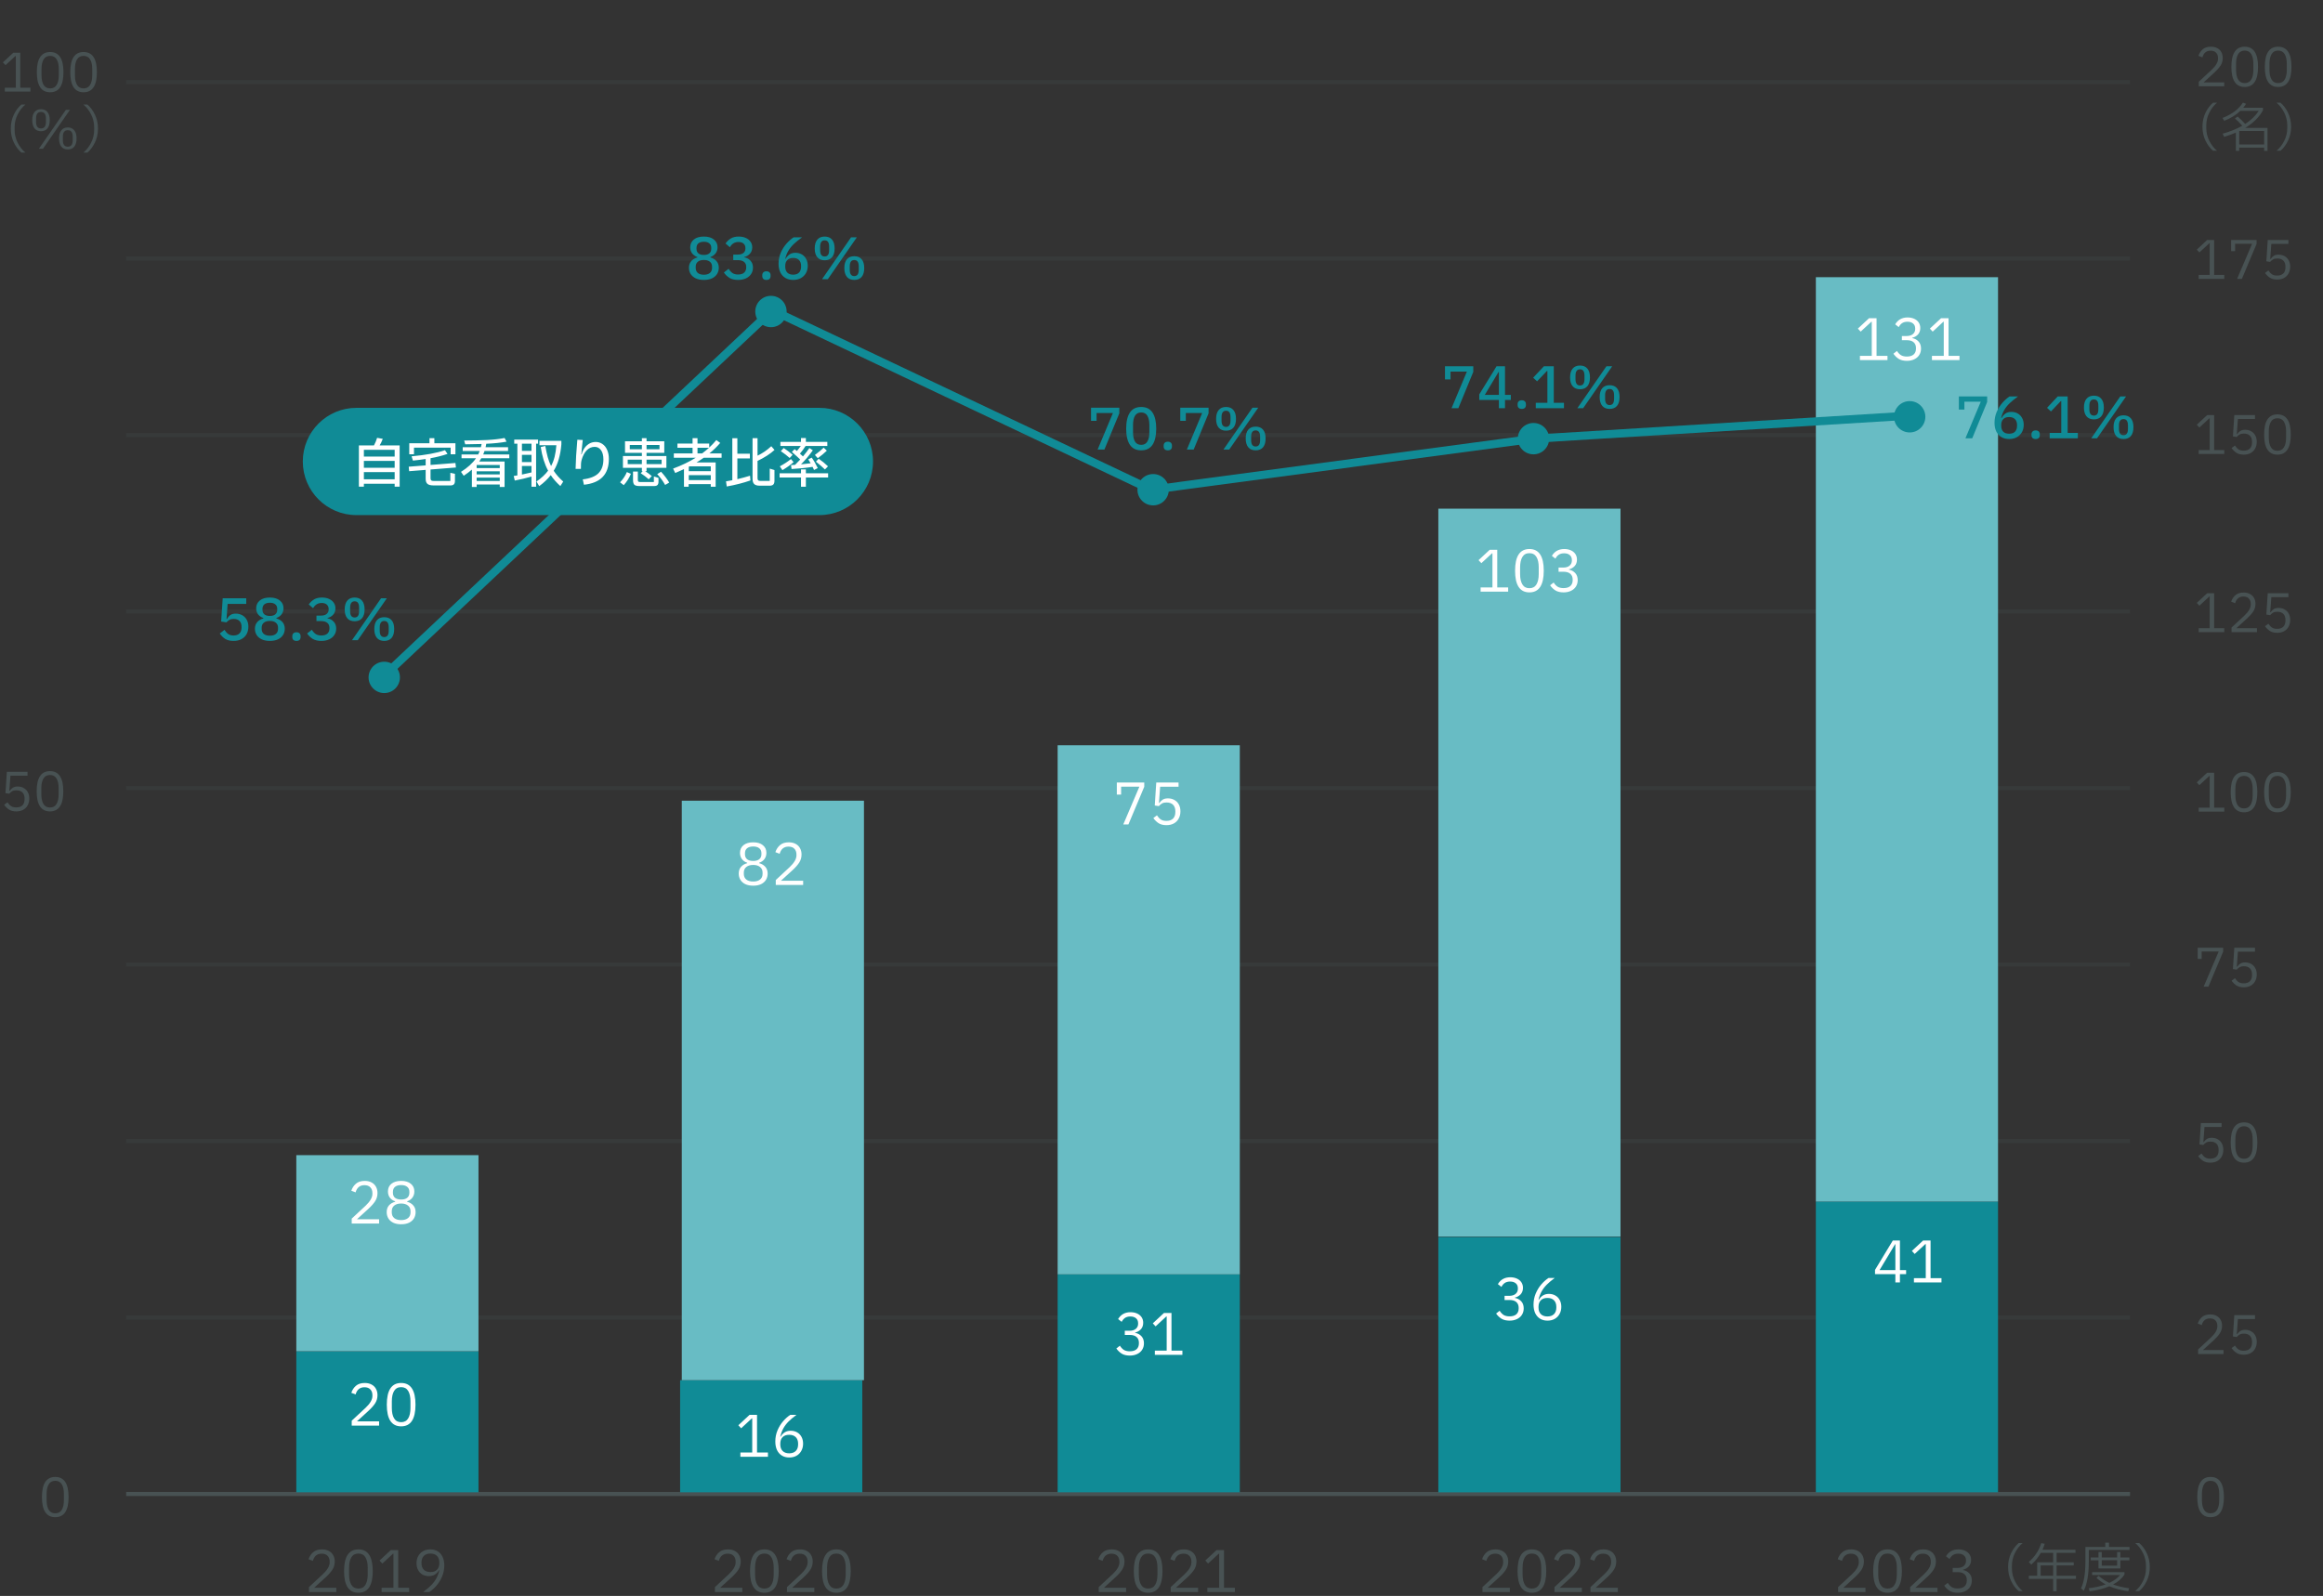 <svg width="569" height="391" viewBox="0 0 569 391" fill="none" xmlns="http://www.w3.org/2000/svg">
<rect x="0" y="0" width="569" height="391" fill="#333333" stroke="none"/>
<mask id="mask0_713_3619" style="mask-type:luminance" maskUnits="userSpaceOnUse" x="0" y="0" width="574" height="393">
<path d="M574 0H0V393H574V0Z" fill="white"/>
</mask>
<g mask="url(#mask0_713_3619)">
<path d="M75.68 390.04V388.836L79.068 385.686C80.188 384.631 80.748 383.665 80.748 382.788V382.592C80.748 381.995 80.58 381.523 80.244 381.178C79.917 380.823 79.437 380.646 78.802 380.646C77.682 380.646 76.959 381.234 76.632 382.41L75.582 382.004C75.815 381.304 76.193 380.73 76.716 380.282C77.248 379.825 77.967 379.596 78.872 379.596C79.516 379.596 80.071 379.722 80.538 379.974C81.014 380.226 81.373 380.576 81.616 381.024C81.868 381.472 81.994 381.99 81.994 382.578C81.994 383.306 81.807 383.964 81.434 384.552C81.061 385.131 80.51 385.756 79.782 386.428L76.954 389.004H82.386V390.04H75.68ZM87.788 390.222C85.446 390.222 84.274 388.453 84.274 384.916C84.274 381.369 85.446 379.596 87.788 379.596C90.131 379.596 91.302 381.369 91.302 384.916C91.302 388.453 90.131 390.222 87.788 390.222ZM87.788 389.2C88.563 389.2 89.137 388.892 89.51 388.276C89.884 387.66 90.07 386.811 90.07 385.728V384.09C90.07 383.007 89.884 382.158 89.51 381.542C89.137 380.926 88.563 380.618 87.788 380.618C87.014 380.618 86.44 380.926 86.066 381.542C85.693 382.158 85.506 383.007 85.506 384.09V385.728C85.506 386.811 85.693 387.66 86.066 388.276C86.44 388.892 87.014 389.2 87.788 389.2ZM100.219 389.004V390.04H93.471V389.004H96.369V380.646H96.271L93.653 383.068L92.967 382.326L95.711 379.778H97.545V389.004H100.219ZM103.647 390.04C104.422 389.471 105.061 388.934 105.565 388.43C106.078 387.917 106.503 387.361 106.839 386.764C107.175 386.167 107.432 385.481 107.609 384.706L107.539 384.678C106.97 385.658 106.144 386.148 105.061 386.148C104.473 386.148 103.95 386.022 103.493 385.77C103.036 385.509 102.676 385.14 102.415 384.664C102.154 384.179 102.023 383.619 102.023 382.984C102.023 382.321 102.163 381.733 102.443 381.22C102.732 380.707 103.129 380.31 103.633 380.03C104.146 379.741 104.739 379.596 105.411 379.596C106.111 379.596 106.718 379.755 107.231 380.072C107.744 380.389 108.136 380.847 108.407 381.444C108.687 382.032 108.827 382.723 108.827 383.516C108.827 384.477 108.645 385.387 108.281 386.246C107.926 387.095 107.469 387.842 106.909 388.486C106.349 389.13 105.766 389.648 105.159 390.04H103.647ZM105.425 385.154C106.125 385.154 106.662 384.963 107.035 384.58C107.418 384.197 107.609 383.656 107.609 382.956V382.816C107.609 382.116 107.418 381.575 107.035 381.192C106.652 380.809 106.116 380.618 105.425 380.618C104.734 380.618 104.198 380.809 103.815 381.192C103.432 381.575 103.241 382.116 103.241 382.816V382.956C103.241 383.656 103.432 384.197 103.815 384.58C104.198 384.963 104.734 385.154 105.425 385.154Z" fill="#485253"/>
<path d="M175.12 390.04V388.836L178.508 385.686C179.628 384.631 180.188 383.665 180.188 382.788V382.592C180.188 381.995 180.02 381.523 179.684 381.178C179.357 380.823 178.877 380.646 178.242 380.646C177.122 380.646 176.399 381.234 176.072 382.41L175.022 382.004C175.255 381.304 175.633 380.73 176.156 380.282C176.688 379.825 177.407 379.596 178.312 379.596C178.956 379.596 179.511 379.722 179.978 379.974C180.454 380.226 180.813 380.576 181.056 381.024C181.308 381.472 181.434 381.99 181.434 382.578C181.434 383.306 181.247 383.964 180.874 384.552C180.501 385.131 179.95 385.756 179.222 386.428L176.394 389.004H181.826V390.04H175.12ZM187.228 390.222C184.886 390.222 183.714 388.453 183.714 384.916C183.714 381.369 184.886 379.596 187.228 379.596C189.571 379.596 190.742 381.369 190.742 384.916C190.742 388.453 189.571 390.222 187.228 390.222ZM187.228 389.2C188.003 389.2 188.577 388.892 188.95 388.276C189.324 387.66 189.51 386.811 189.51 385.728V384.09C189.51 383.007 189.324 382.158 188.95 381.542C188.577 380.926 188.003 380.618 187.228 380.618C186.454 380.618 185.88 380.926 185.506 381.542C185.133 382.158 184.946 383.007 184.946 384.09V385.728C184.946 386.811 185.133 387.66 185.506 388.276C185.88 388.892 186.454 389.2 187.228 389.2ZM192.757 390.04V388.836L196.145 385.686C197.265 384.631 197.825 383.665 197.825 382.788V382.592C197.825 381.995 197.657 381.523 197.321 381.178C196.994 380.823 196.513 380.646 195.879 380.646C194.759 380.646 194.035 381.234 193.709 382.41L192.659 382.004C192.892 381.304 193.27 380.73 193.793 380.282C194.325 379.825 195.043 379.596 195.949 379.596C196.593 379.596 197.148 379.722 197.615 379.974C198.091 380.226 198.45 380.576 198.693 381.024C198.945 381.472 199.071 381.99 199.071 382.578C199.071 383.306 198.884 383.964 198.511 384.552C198.137 385.131 197.587 385.756 196.859 386.428L194.031 389.004H199.463V390.04H192.757ZM204.865 390.222C202.522 390.222 201.351 388.453 201.351 384.916C201.351 381.369 202.522 379.596 204.865 379.596C207.208 379.596 208.379 381.369 208.379 384.916C208.379 388.453 207.208 390.222 204.865 390.222ZM204.865 389.2C205.64 389.2 206.214 388.892 206.587 388.276C206.96 387.66 207.147 386.811 207.147 385.728V384.09C207.147 383.007 206.96 382.158 206.587 381.542C206.214 380.926 205.64 380.618 204.865 380.618C204.09 380.618 203.516 380.926 203.143 381.542C202.77 382.158 202.583 383.007 202.583 384.09V385.728C202.583 386.811 202.77 387.66 203.143 388.276C203.516 388.892 204.09 389.2 204.865 389.2Z" fill="#485253"/>
<path d="M269.12 390.04V388.836L272.508 385.686C273.628 384.631 274.188 383.665 274.188 382.788V382.592C274.188 381.995 274.02 381.523 273.684 381.178C273.357 380.823 272.877 380.646 272.242 380.646C271.122 380.646 270.399 381.234 270.072 382.41L269.022 382.004C269.255 381.304 269.633 380.73 270.156 380.282C270.688 379.825 271.407 379.596 272.312 379.596C272.956 379.596 273.511 379.722 273.978 379.974C274.454 380.226 274.813 380.576 275.056 381.024C275.308 381.472 275.434 381.99 275.434 382.578C275.434 383.306 275.247 383.964 274.874 384.552C274.501 385.131 273.95 385.756 273.222 386.428L270.394 389.004H275.826V390.04H269.12ZM281.228 390.222C278.886 390.222 277.714 388.453 277.714 384.916C277.714 381.369 278.886 379.596 281.228 379.596C283.571 379.596 284.742 381.369 284.742 384.916C284.742 388.453 283.571 390.222 281.228 390.222ZM281.228 389.2C282.003 389.2 282.577 388.892 282.95 388.276C283.324 387.66 283.51 386.811 283.51 385.728V384.09C283.51 383.007 283.324 382.158 282.95 381.542C282.577 380.926 282.003 380.618 281.228 380.618C280.454 380.618 279.88 380.926 279.506 381.542C279.133 382.158 278.946 383.007 278.946 384.09V385.728C278.946 386.811 279.133 387.66 279.506 388.276C279.88 388.892 280.454 389.2 281.228 389.2ZM286.757 390.04V388.836L290.145 385.686C291.265 384.631 291.825 383.665 291.825 382.788V382.592C291.825 381.995 291.657 381.523 291.321 381.178C290.994 380.823 290.513 380.646 289.879 380.646C288.759 380.646 288.035 381.234 287.709 382.41L286.659 382.004C286.892 381.304 287.27 380.73 287.793 380.282C288.325 379.825 289.043 379.596 289.949 379.596C290.593 379.596 291.148 379.722 291.615 379.974C292.091 380.226 292.45 380.576 292.693 381.024C292.945 381.472 293.071 381.99 293.071 382.578C293.071 383.306 292.884 383.964 292.511 384.552C292.137 385.131 291.587 385.756 290.859 386.428L288.031 389.004H293.463V390.04H286.757ZM302.477 389.004V390.04H295.729V389.004H298.627V380.646H298.529L295.911 383.068L295.225 382.326L297.969 379.778H299.803V389.004H302.477Z" fill="#485253"/>
<path d="M363.12 390.04V388.836L366.508 385.686C367.628 384.631 368.188 383.665 368.188 382.788V382.592C368.188 381.995 368.02 381.523 367.684 381.178C367.357 380.823 366.877 380.646 366.242 380.646C365.122 380.646 364.399 381.234 364.072 382.41L363.022 382.004C363.255 381.304 363.633 380.73 364.156 380.282C364.688 379.825 365.407 379.596 366.312 379.596C366.956 379.596 367.511 379.722 367.978 379.974C368.454 380.226 368.813 380.576 369.056 381.024C369.308 381.472 369.434 381.99 369.434 382.578C369.434 383.306 369.247 383.964 368.874 384.552C368.501 385.131 367.95 385.756 367.222 386.428L364.394 389.004H369.826V390.04H363.12ZM375.228 390.222C372.886 390.222 371.714 388.453 371.714 384.916C371.714 381.369 372.886 379.596 375.228 379.596C377.571 379.596 378.742 381.369 378.742 384.916C378.742 388.453 377.571 390.222 375.228 390.222ZM375.228 389.2C376.003 389.2 376.577 388.892 376.95 388.276C377.324 387.66 377.51 386.811 377.51 385.728V384.09C377.51 383.007 377.324 382.158 376.95 381.542C376.577 380.926 376.003 380.618 375.228 380.618C374.454 380.618 373.88 380.926 373.506 381.542C373.133 382.158 372.946 383.007 372.946 384.09V385.728C372.946 386.811 373.133 387.66 373.506 388.276C373.88 388.892 374.454 389.2 375.228 389.2ZM380.757 390.04V388.836L384.145 385.686C385.265 384.631 385.825 383.665 385.825 382.788V382.592C385.825 381.995 385.657 381.523 385.321 381.178C384.994 380.823 384.513 380.646 383.879 380.646C382.759 380.646 382.035 381.234 381.709 382.41L380.659 382.004C380.892 381.304 381.27 380.73 381.793 380.282C382.325 379.825 383.043 379.596 383.949 379.596C384.593 379.596 385.148 379.722 385.615 379.974C386.091 380.226 386.45 380.576 386.693 381.024C386.945 381.472 387.071 381.99 387.071 382.578C387.071 383.306 386.884 383.964 386.511 384.552C386.137 385.131 385.587 385.756 384.859 386.428L382.031 389.004H387.463V390.04H380.757ZM389.575 390.04V388.836L392.963 385.686C394.083 384.631 394.643 383.665 394.643 382.788V382.592C394.643 381.995 394.475 381.523 394.139 381.178C393.812 380.823 393.332 380.646 392.697 380.646C391.577 380.646 390.854 381.234 390.527 382.41L389.477 382.004C389.71 381.304 390.088 380.73 390.611 380.282C391.143 379.825 391.862 379.596 392.767 379.596C393.411 379.596 393.966 379.722 394.433 379.974C394.909 380.226 395.268 380.576 395.511 381.024C395.763 381.472 395.889 381.99 395.889 382.578C395.889 383.306 395.702 383.964 395.329 384.552C394.956 385.131 394.405 385.756 393.677 386.428L390.849 389.004H396.281V390.04H389.575Z" fill="#485253"/>
<path d="M450.23 390.04V388.836L453.618 385.686C454.738 384.631 455.298 383.665 455.298 382.788V382.592C455.298 381.995 455.13 381.523 454.794 381.178C454.467 380.823 453.987 380.646 453.352 380.646C452.232 380.646 451.509 381.234 451.182 382.41L450.132 382.004C450.365 381.304 450.743 380.73 451.266 380.282C451.798 379.825 452.517 379.596 453.422 379.596C454.066 379.596 454.621 379.722 455.088 379.974C455.564 380.226 455.923 380.576 456.166 381.024C456.418 381.472 456.544 381.99 456.544 382.578C456.544 383.306 456.357 383.964 455.984 384.552C455.611 385.131 455.06 385.756 454.332 386.428L451.504 389.004H456.936V390.04H450.23ZM462.338 390.222C459.996 390.222 458.824 388.453 458.824 384.916C458.824 381.369 459.996 379.596 462.338 379.596C464.681 379.596 465.852 381.369 465.852 384.916C465.852 388.453 464.681 390.222 462.338 390.222ZM462.338 389.2C463.113 389.2 463.687 388.892 464.06 388.276C464.434 387.66 464.62 386.811 464.62 385.728V384.09C464.62 383.007 464.434 382.158 464.06 381.542C463.687 380.926 463.113 380.618 462.338 380.618C461.564 380.618 460.99 380.926 460.616 381.542C460.243 382.158 460.056 383.007 460.056 384.09V385.728C460.056 386.811 460.243 387.66 460.616 388.276C460.99 388.892 461.564 389.2 462.338 389.2ZM467.867 390.04V388.836L471.255 385.686C472.375 384.631 472.935 383.665 472.935 382.788V382.592C472.935 381.995 472.767 381.523 472.431 381.178C472.104 380.823 471.623 380.646 470.989 380.646C469.869 380.646 469.145 381.234 468.819 382.41L467.769 382.004C468.002 381.304 468.38 380.73 468.903 380.282C469.435 379.825 470.153 379.596 471.059 379.596C471.703 379.596 472.258 379.722 472.725 379.974C473.201 380.226 473.56 380.576 473.803 381.024C474.055 381.472 474.181 381.99 474.181 382.578C474.181 383.306 473.994 383.964 473.621 384.552C473.247 385.131 472.697 385.756 471.969 386.428L469.141 389.004H474.573V390.04H467.867ZM479.429 384.146C480.11 384.146 480.633 383.987 480.997 383.67C481.37 383.353 481.557 382.937 481.557 382.424V382.312C481.557 381.771 481.384 381.36 481.039 381.08C480.703 380.791 480.246 380.646 479.667 380.646C479.144 380.646 478.71 380.758 478.365 380.982C478.029 381.206 477.749 381.533 477.525 381.962L476.657 381.276C477.329 380.156 478.342 379.596 479.695 379.596C480.283 379.596 480.81 379.699 481.277 379.904C481.753 380.109 482.126 380.408 482.397 380.8C482.668 381.192 482.803 381.654 482.803 382.186C482.803 382.821 482.621 383.343 482.257 383.754C481.893 384.155 481.417 384.431 480.829 384.58V384.65C481.445 384.762 481.958 385.037 482.369 385.476C482.78 385.915 482.985 386.498 482.985 387.226C482.985 387.814 482.84 388.337 482.551 388.794C482.271 389.242 481.865 389.592 481.333 389.844C480.81 390.096 480.208 390.222 479.527 390.222C478.724 390.222 478.066 390.068 477.553 389.76C477.04 389.443 476.596 389.018 476.223 388.486L477.091 387.8C477.38 388.257 477.707 388.603 478.071 388.836C478.444 389.06 478.925 389.172 479.513 389.172C480.241 389.172 480.796 389.004 481.179 388.668C481.562 388.323 481.753 387.842 481.753 387.226V387.1C481.753 386.484 481.562 386.008 481.179 385.672C480.796 385.336 480.241 385.168 479.513 385.168H478.295V384.146H479.429Z" fill="#485253"/>
<path d="M491.865 383.927C491.865 382.679 492.112 381.539 492.606 380.508C493.109 379.477 493.728 378.653 494.465 378.038H495.44C494.669 378.679 494.036 379.494 493.542 380.482C493.048 381.461 492.801 382.501 492.801 383.602V384.252C492.801 385.353 493.048 386.397 493.542 387.385C494.036 388.364 494.669 389.175 495.44 389.816H494.465C493.728 389.201 493.109 388.377 492.606 387.346C492.112 386.315 491.865 385.175 491.865 383.927ZM508.492 386.059V386.826H503.747V389.855H502.902V386.826H496.948V386.059H498.989V382.757H502.902V380.443H499.886C499.271 381.526 498.491 382.488 497.546 383.329L496.935 382.692C498.434 381.366 499.453 379.823 499.99 378.064L500.835 378.233C500.696 378.71 500.514 379.191 500.289 379.676H508.375V380.443H503.747V382.757H507.946V383.524H503.747V386.059H508.492ZM499.834 383.524V386.059H502.902V383.524H499.834ZM516.578 379H521.609V379.728H511.638V382.523C511.638 385.678 511.226 388.083 510.403 389.738L509.727 389.14C510.1 388.36 510.373 387.42 510.546 386.319C510.719 385.218 510.806 383.931 510.806 382.458V379H515.668V377.96H516.578V379ZM518.567 380.248H519.373V381.574H521.57V382.276H519.373V384.265H514.004V382.276H512.106V381.574H514.004V380.248H514.81V381.574H518.567V380.248ZM514.81 383.589H518.567V382.25H514.81V383.589ZM520.374 385.747C519.776 386.709 518.844 387.524 517.579 388.191C518.628 388.581 519.936 388.893 521.505 389.127L521.297 389.855C519.52 389.612 517.982 389.205 516.682 388.633C515.278 389.222 513.662 389.634 511.833 389.868L511.625 389.114C513.116 388.941 514.494 388.629 515.759 388.178C515.031 387.779 514.281 387.255 513.51 386.605L514.03 386.072C514.879 386.8 515.755 387.376 516.656 387.801C517.817 387.264 518.697 386.622 519.295 385.877H512.444V385.175H520.374V385.747ZM526.575 383.927C526.575 385.175 526.324 386.315 525.821 387.346C525.327 388.377 524.712 389.201 523.975 389.816H523C523.771 389.175 524.404 388.364 524.898 387.385C525.392 386.397 525.639 385.353 525.639 384.252V383.602C525.639 382.501 525.392 381.461 524.898 380.482C524.404 379.494 523.771 378.679 523 378.038H523.975C524.712 378.653 525.327 379.477 525.821 380.508C526.324 381.539 526.575 382.679 526.575 383.927Z" fill="#485253"/>
<path d="M539.475 31.047C539.475 29.799 539.722 28.659 540.216 27.628C540.719 26.597 541.338 25.773 542.075 25.158H543.05C542.279 25.799 541.646 26.614 541.152 27.602C540.658 28.581 540.411 29.621 540.411 30.722V31.372C540.411 32.473 540.658 33.517 541.152 34.505C541.646 35.484 542.279 36.295 543.05 36.936H542.075C541.338 36.321 540.719 35.497 540.216 34.466C539.722 33.435 539.475 32.295 539.475 31.047ZM555.413 31.333V36.962H554.581V36.169H548.484V36.962H547.652V32.49C546.716 32.889 545.758 33.235 544.779 33.53L544.428 32.75C546.222 32.256 547.821 31.61 549.225 30.813C548.636 30.128 548.042 29.535 547.444 29.032L548.081 28.551C548.714 29.071 549.333 29.678 549.94 30.371C551.344 29.47 552.449 28.399 553.255 27.16H548.757C547.691 28.174 546.374 28.989 544.805 29.604L544.389 28.902C546.703 27.992 548.367 26.74 549.381 25.145L550.148 25.431C549.957 25.743 549.728 26.068 549.459 26.406H554.295V27.03C553.368 28.711 551.916 30.146 549.94 31.333H555.413ZM548.484 35.402H554.581V32.087H548.536L548.484 32.113V35.402ZM561.185 31.047C561.185 32.295 560.934 33.435 560.431 34.466C559.937 35.497 559.322 36.321 558.585 36.936H557.61C558.381 36.295 559.014 35.484 559.508 34.505C560.002 33.517 560.249 32.473 560.249 31.372V30.722C560.249 29.621 560.002 28.581 559.508 27.602C559.014 26.614 558.381 25.799 557.61 25.158H558.585C559.322 25.773 559.937 26.597 560.431 27.628C560.934 28.659 561.185 29.799 561.185 31.047Z" fill="#485253"/>
<path d="M2.645 31.497C2.645 30.249 2.892 29.11 3.386 28.078C3.889 27.047 4.508 26.224 5.245 25.608H6.22C5.449 26.25 4.816 27.064 4.322 28.052C3.828 29.032 3.581 30.072 3.581 31.172V31.822C3.581 32.923 3.828 33.967 4.322 34.955C4.816 35.934 5.449 36.745 6.22 37.386H5.245C4.508 36.771 3.889 35.947 3.386 34.916C2.892 33.885 2.645 32.745 2.645 31.497ZM10.042 32.147C9.357 32.147 8.829 31.918 8.456 31.458C8.083 30.99 7.897 30.323 7.897 29.456C7.897 28.581 8.083 27.913 8.456 27.454C8.829 26.986 9.357 26.752 10.042 26.752C10.727 26.752 11.255 26.986 11.628 27.454C12.001 27.913 12.187 28.581 12.187 29.456C12.187 30.323 12.001 30.99 11.628 31.458C11.255 31.918 10.727 32.147 10.042 32.147ZM10.523 36.45H9.522L16.126 26.921H17.127L10.523 36.45ZM10.042 31.471C10.848 31.471 11.251 30.934 11.251 29.859V29.04C11.251 27.965 10.848 27.428 10.042 27.428C9.236 27.428 8.833 27.965 8.833 29.04V29.859C8.833 30.934 9.236 31.471 10.042 31.471ZM16.607 36.619C15.922 36.619 15.394 36.389 15.021 35.93C14.648 35.462 14.462 34.791 14.462 33.915C14.462 33.048 14.648 32.386 15.021 31.926C15.394 31.458 15.922 31.224 16.607 31.224C17.292 31.224 17.82 31.458 18.193 31.926C18.566 32.386 18.752 33.048 18.752 33.915C18.752 34.791 18.566 35.462 18.193 35.93C17.82 36.389 17.292 36.619 16.607 36.619ZM16.607 35.943C17.413 35.943 17.816 35.406 17.816 34.331V33.512C17.816 32.438 17.413 31.9 16.607 31.9C15.801 31.9 15.398 32.438 15.398 33.512V34.331C15.398 35.406 15.801 35.943 16.607 35.943ZM24 31.497C24 32.745 23.748 33.885 23.245 34.916C22.752 35.947 22.136 36.771 21.399 37.386H20.424C21.196 36.745 21.828 35.934 22.323 34.955C22.817 33.967 23.064 32.923 23.064 31.822V31.172C23.064 30.072 22.817 29.032 22.323 28.052C21.828 27.064 21.196 26.25 20.424 25.608H21.399C22.136 26.224 22.752 27.047 23.245 28.078C23.748 29.11 24 30.249 24 31.497Z" fill="#485253"/>
<path d="M30.9 63.35H521.73" stroke="#414A4B" stroke-opacity="0.3" stroke-miterlimit="10"/>
<path d="M30.9 149.83H521.73" stroke="#414A4B" stroke-opacity="0.3" stroke-miterlimit="10"/>
<path d="M30.9 193.06H521.73" stroke="#414A4B" stroke-opacity="0.3" stroke-miterlimit="10"/>
<path d="M30.9 236.3H521.73" stroke="#414A4B" stroke-opacity="0.3" stroke-miterlimit="10"/>
<path d="M30.9 106.59H521.73" stroke="#414A4B" stroke-opacity="0.3" stroke-miterlimit="10"/>
<path d="M30.9 279.54H521.73" stroke="#414A4B" stroke-opacity="0.3" stroke-miterlimit="10"/>
<path d="M30.9 322.78H521.73" stroke="#414A4B" stroke-opacity="0.3" stroke-miterlimit="10"/>
<path d="M13.535 371.709C11.36 371.709 10.272 370.066 10.272 366.782C10.272 363.488 11.36 361.842 13.535 361.842C15.71 361.842 16.798 363.488 16.798 366.782C16.798 370.066 15.71 371.709 13.535 371.709ZM13.535 370.76C14.254 370.76 14.787 370.474 15.134 369.902C15.481 369.33 15.654 368.541 15.654 367.536V366.015C15.654 365.009 15.481 364.221 15.134 363.649C14.787 363.077 14.254 362.791 13.535 362.791C12.816 362.791 12.283 363.077 11.936 363.649C11.589 364.221 11.416 365.009 11.416 366.015V367.536C11.416 368.541 11.589 369.33 11.936 369.902C12.283 370.474 12.816 370.76 13.535 370.76Z" fill="#485253"/>
<path d="M544.819 67.358V68.32H538.553V67.358H541.244V59.597H541.153L538.722 61.846L538.085 61.157L540.633 58.791H542.336V67.358H544.819ZM552.734 59.753L549.133 68.32H547.963L551.629 59.727H547.469V61.534H546.494V58.791H552.734V59.753ZM560.533 58.791V59.753H556.347L556.074 63.445H556.165C556.416 63.09 556.689 62.825 556.984 62.652C557.279 62.478 557.66 62.392 558.128 62.392C558.674 62.392 559.159 62.513 559.584 62.756C560.017 62.99 560.355 63.332 560.598 63.783C560.841 64.225 560.962 64.745 560.962 65.343C560.962 65.958 560.832 66.504 560.572 66.981C560.321 67.457 559.952 67.83 559.467 68.099C558.99 68.359 558.427 68.489 557.777 68.489C557.066 68.489 556.481 68.346 556.022 68.06C555.563 67.765 555.155 67.371 554.8 66.877L555.619 66.253C555.896 66.677 556.191 66.994 556.503 67.202C556.815 67.41 557.24 67.514 557.777 67.514C558.436 67.514 558.938 67.341 559.285 66.994C559.632 66.638 559.805 66.14 559.805 65.499V65.343C559.805 64.693 559.632 64.195 559.285 63.848C558.947 63.501 558.444 63.328 557.777 63.328C557.37 63.328 557.036 63.401 556.776 63.549C556.525 63.688 556.282 63.891 556.048 64.16L555.125 64.017L555.463 58.791H560.533Z" fill="#485253"/>
<path d="M544.819 110.258V111.22H538.553V110.258H541.244V102.497H541.153L538.722 104.746L538.085 104.057L540.633 101.691H542.336V110.258H544.819ZM552.344 101.691V102.653H548.158L547.885 106.345H547.976C548.228 105.99 548.501 105.725 548.795 105.552C549.09 105.379 549.471 105.292 549.939 105.292C550.485 105.292 550.971 105.413 551.395 105.656C551.829 105.89 552.167 106.232 552.409 106.683C552.652 107.125 552.773 107.645 552.773 108.243C552.773 108.858 552.643 109.404 552.383 109.881C552.132 110.358 551.764 110.73 551.278 110.999C550.802 111.259 550.238 111.389 549.588 111.389C548.878 111.389 548.293 111.246 547.833 110.96C547.374 110.665 546.967 110.271 546.611 109.777L547.43 109.153C547.708 109.578 548.002 109.894 548.314 110.102C548.626 110.31 549.051 110.414 549.588 110.414C550.247 110.414 550.75 110.241 551.096 109.894C551.443 109.539 551.616 109.04 551.616 108.399V108.243C551.616 107.593 551.443 107.095 551.096 106.748C550.758 106.401 550.256 106.228 549.588 106.228C549.181 106.228 548.847 106.302 548.587 106.449C548.336 106.588 548.093 106.791 547.859 107.06L546.936 106.917L547.274 101.691H552.344ZM557.842 111.389C555.667 111.389 554.579 109.747 554.579 106.462C554.579 103.169 555.667 101.522 557.842 101.522C560.017 101.522 561.105 103.169 561.105 106.462C561.105 109.747 560.017 111.389 557.842 111.389ZM557.842 110.44C558.561 110.44 559.094 110.154 559.441 109.582C559.788 109.01 559.961 108.221 559.961 107.216V105.695C559.961 104.69 559.788 103.901 559.441 103.329C559.094 102.757 558.561 102.471 557.842 102.471C557.123 102.471 556.59 102.757 556.243 103.329C555.896 103.901 555.723 104.69 555.723 105.695V107.216C555.723 108.221 555.896 109.01 556.243 109.582C556.59 110.154 557.123 110.44 557.842 110.44Z" fill="#485253"/>
<path d="M544.819 153.908V154.87H538.553V153.908H541.244V146.147H541.153L538.722 148.396L538.085 147.707L540.633 145.341H542.336V153.908H544.819ZM546.598 154.87V153.752L549.744 150.827C550.784 149.848 551.304 148.951 551.304 148.136V147.954C551.304 147.399 551.148 146.962 550.836 146.641C550.533 146.312 550.087 146.147 549.497 146.147C548.457 146.147 547.786 146.693 547.482 147.785L546.507 147.408C546.724 146.758 547.075 146.225 547.56 145.809C548.054 145.384 548.722 145.172 549.562 145.172C550.16 145.172 550.676 145.289 551.109 145.523C551.551 145.757 551.885 146.082 552.11 146.498C552.344 146.914 552.461 147.395 552.461 147.941C552.461 148.617 552.288 149.228 551.941 149.774C551.595 150.311 551.083 150.892 550.407 151.516L547.781 153.908H552.825V154.87H546.598ZM560.533 145.341V146.303H556.347L556.074 149.995H556.165C556.416 149.64 556.689 149.375 556.984 149.202C557.279 149.029 557.66 148.942 558.128 148.942C558.674 148.942 559.159 149.063 559.584 149.306C560.017 149.54 560.355 149.882 560.598 150.333C560.841 150.775 560.962 151.295 560.962 151.893C560.962 152.508 560.832 153.054 560.572 153.531C560.321 154.008 559.952 154.38 559.467 154.649C558.99 154.909 558.427 155.039 557.777 155.039C557.066 155.039 556.481 154.896 556.022 154.61C555.563 154.315 555.155 153.921 554.8 153.427L555.619 152.803C555.896 153.228 556.191 153.544 556.503 153.752C556.815 153.96 557.24 154.064 557.777 154.064C558.436 154.064 558.938 153.891 559.285 153.544C559.632 153.189 559.805 152.69 559.805 152.049V151.893C559.805 151.243 559.632 150.745 559.285 150.398C558.947 150.051 558.444 149.878 557.777 149.878C557.37 149.878 557.036 149.952 556.776 150.099C556.525 150.238 556.282 150.441 556.048 150.71L555.125 150.567L555.463 145.341H560.533Z" fill="#485253"/>
<path d="M544.819 197.878V198.84H538.553V197.878H541.244V190.117H541.153L538.722 192.366L538.085 191.677L540.633 189.311H542.336V197.878H544.819ZM549.653 199.009C547.478 199.009 546.39 197.367 546.39 194.082C546.39 190.789 547.478 189.142 549.653 189.142C551.829 189.142 552.916 190.789 552.916 194.082C552.916 197.367 551.829 199.009 549.653 199.009ZM549.653 198.06C550.373 198.06 550.906 197.774 551.252 197.202C551.599 196.63 551.772 195.841 551.772 194.836V193.315C551.772 192.31 551.599 191.521 551.252 190.949C550.906 190.377 550.373 190.091 549.653 190.091C548.934 190.091 548.401 190.377 548.054 190.949C547.708 191.521 547.534 192.31 547.534 193.315V194.836C547.534 195.841 547.708 196.63 548.054 197.202C548.401 197.774 548.934 198.06 549.653 198.06ZM557.842 199.009C555.667 199.009 554.579 197.367 554.579 194.082C554.579 190.789 555.667 189.142 557.842 189.142C560.017 189.142 561.105 190.789 561.105 194.082C561.105 197.367 560.017 199.009 557.842 199.009ZM557.842 198.06C558.561 198.06 559.094 197.774 559.441 197.202C559.788 196.63 559.961 195.841 559.961 194.836V193.315C559.961 192.31 559.788 191.521 559.441 190.949C559.094 190.377 558.561 190.091 557.842 190.091C557.123 190.091 556.59 190.377 556.243 190.949C555.896 191.521 555.723 192.31 555.723 193.315V194.836C555.723 195.841 555.896 196.63 556.243 197.202C556.59 197.774 557.123 198.06 557.842 198.06Z" fill="#485253"/>
<path d="M544.546 233.153L540.945 241.72H539.775L543.441 233.127H539.281V234.934H538.306V232.191H544.546V233.153ZM552.344 232.191V233.153H548.158L547.885 236.845H547.976C548.228 236.49 548.501 236.225 548.795 236.052C549.09 235.879 549.471 235.792 549.939 235.792C550.485 235.792 550.971 235.913 551.395 236.156C551.829 236.39 552.167 236.732 552.409 237.183C552.652 237.625 552.773 238.145 552.773 238.743C552.773 239.358 552.643 239.904 552.383 240.381C552.132 240.858 551.764 241.23 551.278 241.499C550.802 241.759 550.238 241.889 549.588 241.889C548.878 241.889 548.293 241.746 547.833 241.46C547.374 241.165 546.967 240.771 546.611 240.277L547.43 239.653C547.708 240.078 548.002 240.394 548.314 240.602C548.626 240.81 549.051 240.914 549.588 240.914C550.247 240.914 550.75 240.741 551.096 240.394C551.443 240.039 551.616 239.54 551.616 238.899V238.743C551.616 238.093 551.443 237.595 551.096 237.248C550.758 236.901 550.256 236.728 549.588 236.728C549.181 236.728 548.847 236.802 548.587 236.949C548.336 237.088 548.093 237.291 547.859 237.56L546.936 237.417L547.274 232.191H552.344Z" fill="#485253"/>
<path d="M544.156 275.151V276.113H539.97L539.697 279.805H539.788C540.039 279.45 540.312 279.185 540.607 279.012C540.902 278.839 541.283 278.752 541.751 278.752C542.297 278.752 542.782 278.873 543.207 279.116C543.64 279.35 543.978 279.692 544.221 280.143C544.464 280.585 544.585 281.105 544.585 281.703C544.585 282.318 544.455 282.864 544.195 283.341C543.944 283.818 543.575 284.19 543.09 284.459C542.613 284.719 542.05 284.849 541.4 284.849C540.689 284.849 540.104 284.706 539.645 284.42C539.186 284.125 538.778 283.731 538.423 283.237L539.242 282.613C539.519 283.038 539.814 283.354 540.126 283.562C540.438 283.77 540.863 283.874 541.4 283.874C542.059 283.874 542.561 283.701 542.908 283.354C543.255 282.999 543.428 282.5 543.428 281.859V281.703C543.428 281.053 543.255 280.555 542.908 280.208C542.57 279.861 542.067 279.688 541.4 279.688C540.993 279.688 540.659 279.762 540.399 279.909C540.148 280.048 539.905 280.251 539.671 280.52L538.748 280.377L539.086 275.151H544.156ZM549.653 284.849C547.478 284.849 546.39 283.207 546.39 279.922C546.39 276.629 547.478 274.982 549.653 274.982C551.829 274.982 552.916 276.629 552.916 279.922C552.916 283.207 551.829 284.849 549.653 284.849ZM549.653 283.9C550.373 283.9 550.906 283.614 551.252 283.042C551.599 282.47 551.772 281.681 551.772 280.676V279.155C551.772 278.15 551.599 277.361 551.252 276.789C550.906 276.217 550.373 275.931 549.653 275.931C548.934 275.931 548.401 276.217 548.054 276.789C547.708 277.361 547.534 278.15 547.534 279.155V280.676C547.534 281.681 547.708 282.47 548.054 283.042C548.401 283.614 548.934 283.9 549.653 283.9Z" fill="#485253"/>
<path d="M538.41 331.73V330.612L541.556 327.687C542.596 326.708 543.116 325.811 543.116 324.996V324.814C543.116 324.259 542.96 323.822 542.648 323.501C542.345 323.172 541.898 323.007 541.309 323.007C540.269 323.007 539.597 323.553 539.294 324.645L538.319 324.268C538.536 323.618 538.887 323.085 539.372 322.669C539.866 322.244 540.533 322.032 541.374 322.032C541.972 322.032 542.488 322.149 542.921 322.383C543.363 322.617 543.697 322.942 543.922 323.358C544.156 323.774 544.273 324.255 544.273 324.801C544.273 325.477 544.1 326.088 543.753 326.634C543.406 327.171 542.895 327.752 542.219 328.376L539.593 330.768H544.637V331.73H538.41ZM552.344 322.201V323.163H548.158L547.885 326.855H547.976C548.228 326.5 548.501 326.235 548.795 326.062C549.09 325.889 549.471 325.802 549.939 325.802C550.485 325.802 550.971 325.923 551.395 326.166C551.829 326.4 552.167 326.742 552.409 327.193C552.652 327.635 552.773 328.155 552.773 328.753C552.773 329.368 552.643 329.914 552.383 330.391C552.132 330.868 551.764 331.24 551.278 331.509C550.802 331.769 550.238 331.899 549.588 331.899C548.878 331.899 548.293 331.756 547.833 331.47C547.374 331.175 546.967 330.781 546.611 330.287L547.43 329.663C547.708 330.088 548.002 330.404 548.314 330.612C548.626 330.82 549.051 330.924 549.588 330.924C550.247 330.924 550.75 330.751 551.096 330.404C551.443 330.049 551.616 329.55 551.616 328.909V328.753C551.616 328.103 551.443 327.605 551.096 327.258C550.758 326.911 550.256 326.738 549.588 326.738C549.181 326.738 548.847 326.812 548.587 326.959C548.336 327.098 548.093 327.301 547.859 327.57L546.936 327.427L547.274 322.201H552.344Z" fill="#485253"/>
<path d="M541.465 371.709C539.29 371.709 538.202 370.066 538.202 366.782C538.202 363.488 539.29 361.842 541.465 361.842C543.64 361.842 544.728 363.488 544.728 366.782C544.728 370.066 543.64 371.709 541.465 371.709ZM541.465 370.76C542.184 370.76 542.717 370.474 543.064 369.902C543.411 369.33 543.584 368.541 543.584 367.536V366.015C543.584 365.009 543.411 364.221 543.064 363.649C542.717 363.077 542.184 362.791 541.465 362.791C540.746 362.791 540.213 363.077 539.866 363.649C539.519 364.221 539.346 365.009 539.346 366.015V367.536C539.346 368.541 539.519 369.33 539.866 369.902C540.213 370.474 540.746 370.76 541.465 370.76Z" fill="#485253"/>
<path d="M30.9 20.11H521.73" stroke="#414A4B" stroke-opacity="0.3" stroke-miterlimit="10"/>
<path d="M538.58 21.14V20.022L541.726 17.097C542.766 16.118 543.286 15.221 543.286 14.406V14.224C543.286 13.669 543.13 13.232 542.818 12.911C542.515 12.582 542.068 12.417 541.479 12.417C540.439 12.417 539.767 12.963 539.464 14.055L538.489 13.678C538.706 13.028 539.057 12.495 539.542 12.079C540.036 11.654 540.703 11.442 541.544 11.442C542.142 11.442 542.658 11.559 543.091 11.793C543.533 12.027 543.867 12.352 544.092 12.768C544.326 13.184 544.443 13.665 544.443 14.211C544.443 14.887 544.27 15.498 543.923 16.044C543.576 16.581 543.065 17.162 542.389 17.786L539.763 20.178H544.807V21.14H538.58ZM549.824 21.309C547.648 21.309 546.561 19.667 546.561 16.382C546.561 13.089 547.648 11.442 549.824 11.442C551.999 11.442 553.087 13.089 553.087 16.382C553.087 19.667 551.999 21.309 549.824 21.309ZM549.824 20.36C550.543 20.36 551.076 20.074 551.423 19.502C551.769 18.93 551.943 18.141 551.943 17.136V15.615C551.943 14.61 551.769 13.821 551.423 13.249C551.076 12.677 550.543 12.391 549.824 12.391C549.104 12.391 548.571 12.677 548.225 13.249C547.878 13.821 547.705 14.61 547.705 15.615V17.136C547.705 18.141 547.878 18.93 548.225 19.502C548.571 20.074 549.104 20.36 549.824 20.36ZM558.012 21.309C555.837 21.309 554.749 19.667 554.749 16.382C554.749 13.089 555.837 11.442 558.012 11.442C560.187 11.442 561.275 13.089 561.275 16.382C561.275 19.667 560.187 21.309 558.012 21.309ZM558.012 20.36C558.731 20.36 559.264 20.074 559.611 19.502C559.958 18.93 560.131 18.141 560.131 17.136V15.615C560.131 14.61 559.958 13.821 559.611 13.249C559.264 12.677 558.731 12.391 558.012 12.391C557.293 12.391 556.76 12.677 556.413 13.249C556.066 13.821 555.893 14.61 555.893 15.615V17.136C555.893 18.141 556.066 18.93 556.413 19.502C556.76 20.074 557.293 20.36 558.012 20.36Z" fill="#485253"/>
<path d="M30.9 366.02H521.73" stroke="#485253" stroke-miterlimit="10"/>
<path d="M211.21 338.14H166.59V365.61H211.21V338.14Z" fill="#108B96"/>
<path d="M211.62 196.17H167V338.14H211.62V196.17Z" fill="#68BCC4"/>
<path d="M184.49 216.992C183.734 216.992 183.09 216.866 182.558 216.614C182.026 216.352 181.625 215.998 181.354 215.55C181.083 215.102 180.948 214.593 180.948 214.024C180.948 213.352 181.13 212.806 181.494 212.386C181.867 211.956 182.376 211.653 183.02 211.476V211.364C182.469 211.186 182.035 210.888 181.718 210.468C181.41 210.038 181.256 209.53 181.256 208.942C181.256 208.158 181.541 207.532 182.11 207.066C182.689 206.599 183.482 206.366 184.49 206.366C185.498 206.366 186.287 206.599 186.856 207.066C187.435 207.532 187.724 208.158 187.724 208.942C187.724 209.53 187.565 210.038 187.248 210.468C186.94 210.888 186.511 211.186 185.96 211.364V211.476C186.604 211.653 187.108 211.956 187.472 212.386C187.845 212.806 188.032 213.352 188.032 214.024C188.032 214.593 187.897 215.102 187.626 215.55C187.355 215.998 186.954 216.352 186.422 216.614C185.89 216.866 185.246 216.992 184.49 216.992ZM184.49 210.93C185.134 210.93 185.629 210.79 185.974 210.51C186.329 210.22 186.506 209.81 186.506 209.278V209.054C186.506 208.512 186.329 208.102 185.974 207.822C185.629 207.532 185.134 207.388 184.49 207.388C183.846 207.388 183.347 207.532 182.992 207.822C182.647 208.102 182.474 208.512 182.474 209.054V209.278C182.474 209.81 182.647 210.22 182.992 210.51C183.347 210.79 183.846 210.93 184.49 210.93ZM184.49 215.97C185.209 215.97 185.769 215.806 186.17 215.48C186.581 215.153 186.786 214.691 186.786 214.094V213.786C186.786 213.198 186.581 212.74 186.17 212.414C185.769 212.078 185.209 211.91 184.49 211.91C183.771 211.91 183.207 212.078 182.796 212.414C182.395 212.74 182.194 213.198 182.194 213.786V214.094C182.194 214.691 182.395 215.153 182.796 215.48C183.207 215.806 183.771 215.97 184.49 215.97ZM190.018 216.81V215.606L193.406 212.456C194.526 211.401 195.086 210.435 195.086 209.558V209.362C195.086 208.764 194.918 208.293 194.582 207.948C194.256 207.593 193.775 207.416 193.14 207.416C192.02 207.416 191.297 208.004 190.97 209.18L189.92 208.774C190.154 208.074 190.532 207.5 191.054 207.052C191.586 206.594 192.305 206.366 193.21 206.366C193.854 206.366 194.41 206.492 194.876 206.744C195.352 206.996 195.712 207.346 195.954 207.794C196.206 208.242 196.332 208.76 196.332 209.348C196.332 210.076 196.146 210.734 195.772 211.322C195.399 211.9 194.848 212.526 194.12 213.198L191.292 215.774H196.724V216.81H190.018Z" fill="white"/>
<path d="M188.102 355.864V356.9H181.354V355.864H184.252V347.506H184.154L181.536 349.928L180.85 349.186L183.594 346.638H185.428V355.864H188.102ZM193.322 357.082C192.622 357.082 192.016 356.923 191.502 356.606C190.989 356.289 190.592 355.836 190.312 355.248C190.042 354.651 189.906 353.955 189.906 353.162C189.906 352.201 190.084 351.295 190.438 350.446C190.802 349.587 191.264 348.836 191.824 348.192C192.384 347.548 192.968 347.03 193.574 346.638H195.086C194.312 347.207 193.668 347.749 193.154 348.262C192.65 348.766 192.23 349.317 191.894 349.914C191.558 350.511 191.302 351.197 191.124 351.972L191.194 352C191.764 351.02 192.59 350.53 193.672 350.53C194.26 350.53 194.783 350.661 195.24 350.922C195.698 351.174 196.057 351.543 196.318 352.028C196.58 352.504 196.71 353.059 196.71 353.694C196.71 354.357 196.566 354.945 196.276 355.458C195.996 355.971 195.6 356.373 195.086 356.662C194.582 356.942 193.994 357.082 193.322 357.082ZM193.308 356.06C193.999 356.06 194.536 355.869 194.918 355.486C195.301 355.103 195.492 354.562 195.492 353.862V353.722C195.492 353.022 195.301 352.481 194.918 352.098C194.536 351.715 193.999 351.524 193.308 351.524C192.608 351.524 192.067 351.715 191.684 352.098C191.311 352.481 191.124 353.022 191.124 353.722V353.862C191.124 354.562 191.316 355.103 191.698 355.486C192.081 355.869 192.618 356.06 193.308 356.06Z" fill="white"/>
<path d="M303.68 312.2H259.06V365.61H303.68V312.2Z" fill="#108B96"/>
<path d="M276.644 326.036C277.325 326.036 277.848 325.877 278.212 325.56C278.585 325.243 278.772 324.827 278.772 324.314V324.202C278.772 323.661 278.599 323.25 278.254 322.97C277.918 322.681 277.461 322.536 276.882 322.536C276.359 322.536 275.925 322.648 275.58 322.872C275.244 323.096 274.964 323.423 274.74 323.852L273.872 323.166C274.544 322.046 275.557 321.486 276.91 321.486C277.498 321.486 278.025 321.589 278.492 321.794C278.968 321.999 279.341 322.298 279.612 322.69C279.883 323.082 280.018 323.544 280.018 324.076C280.018 324.711 279.836 325.233 279.472 325.644C279.108 326.045 278.632 326.321 278.044 326.47V326.54C278.66 326.652 279.173 326.927 279.584 327.366C279.995 327.805 280.2 328.388 280.2 329.116C280.2 329.704 280.055 330.227 279.766 330.684C279.486 331.132 279.08 331.482 278.548 331.734C278.025 331.986 277.423 332.112 276.742 332.112C275.939 332.112 275.281 331.958 274.768 331.65C274.255 331.333 273.811 330.908 273.438 330.376L274.306 329.69C274.595 330.147 274.922 330.493 275.286 330.726C275.659 330.95 276.14 331.062 276.728 331.062C277.456 331.062 278.011 330.894 278.394 330.558C278.777 330.213 278.968 329.732 278.968 329.116V328.99C278.968 328.374 278.777 327.898 278.394 327.562C278.011 327.226 277.456 327.058 276.728 327.058H275.51V326.036H276.644ZM289.62 330.894V331.93H282.872V330.894H285.77V322.536H285.672L283.054 324.958L282.368 324.216L285.112 321.668H286.946V330.894H289.62Z" fill="white"/>
<path d="M303.68 182.59H259.06V312.21H303.68V182.59Z" fill="#68BCC4"/>
<path d="M280.278 192.754L276.4 201.98H275.14L279.088 192.726H274.608V194.672H273.558V191.718H280.278V192.754ZM288.676 191.718V192.754H284.168L283.874 196.73H283.972C284.243 196.347 284.537 196.063 284.854 195.876C285.172 195.689 285.582 195.596 286.086 195.596C286.674 195.596 287.197 195.727 287.654 195.988C288.121 196.24 288.485 196.609 288.746 197.094C289.008 197.57 289.138 198.13 289.138 198.774C289.138 199.437 288.998 200.025 288.718 200.538C288.448 201.051 288.051 201.453 287.528 201.742C287.015 202.022 286.408 202.162 285.708 202.162C284.943 202.162 284.313 202.008 283.818 201.7C283.324 201.383 282.885 200.958 282.502 200.426L283.384 199.754C283.683 200.211 284 200.552 284.336 200.776C284.672 201 285.13 201.112 285.708 201.112C286.418 201.112 286.959 200.925 287.332 200.552C287.706 200.169 287.892 199.633 287.892 198.942V198.774C287.892 198.074 287.706 197.537 287.332 197.164C286.968 196.791 286.427 196.604 285.708 196.604C285.27 196.604 284.91 196.683 284.63 196.842C284.36 196.991 284.098 197.211 283.846 197.5L282.852 197.346L283.216 191.718H288.676Z" fill="white"/>
<path d="M396.93 124.62H352.31V302.97H396.93V124.62Z" fill="#68BCC4"/>
<path d="M396.93 303.06H352.31V365.62H396.93V303.06Z" fill="#108B96"/>
<path d="M369.664 317.476C370.345 317.476 370.868 317.317 371.232 317C371.605 316.683 371.792 316.267 371.792 315.754V315.642C371.792 315.101 371.619 314.69 371.274 314.41C370.938 314.121 370.481 313.976 369.902 313.976C369.379 313.976 368.945 314.088 368.6 314.312C368.264 314.536 367.984 314.863 367.76 315.292L366.892 314.606C367.564 313.486 368.577 312.926 369.93 312.926C370.518 312.926 371.045 313.029 371.512 313.234C371.988 313.439 372.361 313.738 372.632 314.13C372.903 314.522 373.038 314.984 373.038 315.516C373.038 316.151 372.856 316.673 372.492 317.084C372.128 317.485 371.652 317.761 371.064 317.91V317.98C371.68 318.092 372.193 318.367 372.604 318.806C373.015 319.245 373.22 319.828 373.22 320.556C373.22 321.144 373.075 321.667 372.786 322.124C372.506 322.572 372.1 322.922 371.568 323.174C371.045 323.426 370.443 323.552 369.762 323.552C368.959 323.552 368.301 323.398 367.788 323.09C367.275 322.773 366.831 322.348 366.458 321.816L367.326 321.13C367.615 321.587 367.942 321.933 368.306 322.166C368.679 322.39 369.16 322.502 369.748 322.502C370.476 322.502 371.031 322.334 371.414 321.998C371.797 321.653 371.988 321.172 371.988 320.556V320.43C371.988 319.814 371.797 319.338 371.414 319.002C371.031 318.666 370.476 318.498 369.748 318.498H368.53V317.476H369.664ZM379.042 323.552C378.342 323.552 377.736 323.393 377.222 323.076C376.709 322.759 376.312 322.306 376.032 321.718C375.762 321.121 375.626 320.425 375.626 319.632C375.626 318.671 375.804 317.765 376.158 316.916C376.522 316.057 376.984 315.306 377.544 314.662C378.104 314.018 378.688 313.5 379.294 313.108H380.806C380.032 313.677 379.388 314.219 378.874 314.732C378.37 315.236 377.95 315.787 377.614 316.384C377.278 316.981 377.022 317.667 376.844 318.442L376.914 318.47C377.484 317.49 378.31 317 379.392 317C379.98 317 380.503 317.131 380.96 317.392C381.418 317.644 381.777 318.013 382.038 318.498C382.3 318.974 382.43 319.529 382.43 320.164C382.43 320.827 382.286 321.415 381.996 321.928C381.716 322.441 381.32 322.843 380.806 323.132C380.302 323.412 379.714 323.552 379.042 323.552ZM379.028 322.53C379.719 322.53 380.256 322.339 380.638 321.956C381.021 321.573 381.212 321.032 381.212 320.332V320.192C381.212 319.492 381.021 318.951 380.638 318.568C380.256 318.185 379.719 317.994 379.028 317.994C378.328 317.994 377.787 318.185 377.404 318.568C377.031 318.951 376.844 319.492 376.844 320.192V320.332C376.844 321.032 377.036 321.573 377.418 321.956C377.801 322.339 378.338 322.53 379.028 322.53Z" fill="white"/>
<path d="M369.412 143.914V144.95H362.664V143.914H365.562V135.556H365.464L362.846 137.978L362.16 137.236L364.904 134.688H366.738V143.914H369.412ZM374.618 145.132C372.276 145.132 371.104 143.363 371.104 139.826C371.104 136.279 372.276 134.506 374.618 134.506C376.961 134.506 378.132 136.279 378.132 139.826C378.132 143.363 376.961 145.132 374.618 145.132ZM374.618 144.11C375.393 144.11 375.967 143.802 376.34 143.186C376.714 142.57 376.9 141.721 376.9 140.638V139C376.9 137.917 376.714 137.068 376.34 136.452C375.967 135.836 375.393 135.528 374.618 135.528C373.844 135.528 373.27 135.836 372.896 136.452C372.523 137.068 372.336 137.917 372.336 139V140.638C372.336 141.721 372.523 142.57 372.896 143.186C373.27 143.802 373.844 144.11 374.618 144.11ZM382.891 139.056C383.572 139.056 384.095 138.897 384.459 138.58C384.832 138.263 385.019 137.847 385.019 137.334V137.222C385.019 136.681 384.846 136.27 384.501 135.99C384.165 135.701 383.707 135.556 383.129 135.556C382.606 135.556 382.172 135.668 381.827 135.892C381.491 136.116 381.211 136.443 380.987 136.872L380.119 136.186C380.791 135.066 381.803 134.506 383.157 134.506C383.745 134.506 384.272 134.609 384.739 134.814C385.215 135.019 385.588 135.318 385.859 135.71C386.129 136.102 386.265 136.564 386.265 137.096C386.265 137.731 386.083 138.253 385.719 138.664C385.355 139.065 384.879 139.341 384.291 139.49V139.56C384.907 139.672 385.42 139.947 385.831 140.386C386.241 140.825 386.447 141.408 386.447 142.136C386.447 142.724 386.302 143.247 386.013 143.704C385.733 144.152 385.327 144.502 384.795 144.754C384.272 145.006 383.67 145.132 382.989 145.132C382.186 145.132 381.528 144.978 381.015 144.67C380.501 144.353 380.058 143.928 379.685 143.396L380.553 142.71C380.842 143.167 381.169 143.513 381.533 143.746C381.906 143.97 382.387 144.082 382.975 144.082C383.703 144.082 384.258 143.914 384.641 143.578C385.023 143.233 385.215 142.752 385.215 142.136V142.01C385.215 141.394 385.023 140.918 384.641 140.582C384.258 140.246 383.703 140.078 382.975 140.078H381.757V139.056H382.891Z" fill="white"/>
<path d="M489.4 294.37H444.78V365.61H489.4V294.37Z" fill="#108B96"/>
<path d="M489.4 67.91H444.78V294.38H489.4V67.91Z" fill="#68BCC4"/>
<path d="M465.374 312.16V314.19H464.254V312.16H459.27V311.124L463.624 303.928H465.374V311.18H466.886V312.16H465.374ZM464.254 304.838H464.184L460.376 311.18H464.254V304.838ZM475.55 313.154V314.19H468.802V313.154H471.7V304.796H471.602L468.984 307.218L468.298 306.476L471.042 303.928H472.876V313.154H475.55Z" fill="white"/>
<path d="M462.322 87.184V88.22H455.574V87.184H458.472V78.826H458.374L455.756 81.248L455.07 80.506L457.814 77.958H459.648V87.184H462.322ZM466.982 82.326C467.664 82.326 468.186 82.167 468.55 81.85C468.924 81.533 469.11 81.117 469.11 80.604V80.492C469.11 79.951 468.938 79.54 468.592 79.26C468.256 78.971 467.799 78.826 467.22 78.826C466.698 78.826 466.264 78.938 465.918 79.162C465.582 79.386 465.302 79.713 465.078 80.142L464.21 79.456C464.882 78.336 465.895 77.776 467.248 77.776C467.836 77.776 468.364 77.879 468.83 78.084C469.306 78.289 469.68 78.588 469.95 78.98C470.221 79.372 470.356 79.834 470.356 80.366C470.356 81.001 470.174 81.523 469.81 81.934C469.446 82.335 468.97 82.611 468.382 82.76V82.83C468.998 82.942 469.512 83.217 469.922 83.656C470.333 84.095 470.538 84.678 470.538 85.406C470.538 85.994 470.394 86.517 470.104 86.974C469.824 87.422 469.418 87.772 468.886 88.024C468.364 88.276 467.762 88.402 467.08 88.402C466.278 88.402 465.62 88.248 465.106 87.94C464.593 87.623 464.15 87.198 463.776 86.666L464.644 85.98C464.934 86.437 465.26 86.783 465.624 87.016C465.998 87.24 466.478 87.352 467.066 87.352C467.794 87.352 468.35 87.184 468.732 86.848C469.115 86.503 469.306 86.022 469.306 85.406V85.28C469.306 84.664 469.115 84.188 468.732 83.852C468.35 83.516 467.794 83.348 467.066 83.348H465.848V82.326H466.982ZM479.959 87.184V88.22H473.211V87.184H476.109V78.826H476.011L473.393 81.248L472.707 80.506L475.451 77.958H477.285V87.184H479.959Z" fill="white"/>
<path d="M117.2 331.05H72.58V365.61H117.2V331.05Z" fill="#108B96"/>
<path d="M117.2 283.01H72.58V331.05H117.2V283.01Z" fill="#68BCC4"/>
<path d="M86.15 349.27V348.066L89.538 344.916C90.658 343.861 91.218 342.895 91.218 342.018V341.822C91.218 341.224 91.05 340.753 90.714 340.408C90.387 340.053 89.907 339.876 89.272 339.876C88.152 339.876 87.429 340.464 87.102 341.64L86.052 341.234C86.285 340.534 86.663 339.96 87.186 339.512C87.718 339.054 88.437 338.826 89.342 338.826C89.986 338.826 90.541 338.952 91.008 339.204C91.484 339.456 91.843 339.806 92.086 340.254C92.338 340.702 92.464 341.22 92.464 341.808C92.464 342.536 92.277 343.194 91.904 343.782C91.531 344.36 90.98 344.986 90.252 345.658L87.424 348.234H92.856V349.27H86.15ZM98.258 349.452C95.916 349.452 94.744 347.683 94.744 344.146C94.744 340.599 95.916 338.826 98.258 338.826C100.601 338.826 101.772 340.599 101.772 344.146C101.772 347.683 100.601 349.452 98.258 349.452ZM98.258 348.43C99.033 348.43 99.607 348.122 99.98 347.506C100.354 346.89 100.54 346.04 100.54 344.958V343.32C100.54 342.237 100.354 341.388 99.98 340.772C99.607 340.156 99.033 339.848 98.258 339.848C97.484 339.848 96.91 340.156 96.536 340.772C96.163 341.388 95.976 342.237 95.976 343.32V344.958C95.976 346.04 96.163 346.89 96.536 347.506C96.91 348.122 97.484 348.43 98.258 348.43Z" fill="white"/>
<path d="M86.15 299.76V298.556L89.538 295.406C90.658 294.351 91.218 293.385 91.218 292.508V292.312C91.218 291.714 91.05 291.243 90.714 290.898C90.387 290.543 89.907 290.366 89.272 290.366C88.152 290.366 87.429 290.954 87.102 292.13L86.052 291.724C86.285 291.024 86.663 290.45 87.186 290.002C87.718 289.544 88.437 289.316 89.342 289.316C89.986 289.316 90.541 289.442 91.008 289.694C91.484 289.946 91.843 290.296 92.086 290.744C92.338 291.192 92.464 291.71 92.464 292.298C92.464 293.026 92.277 293.684 91.904 294.272C91.531 294.85 90.98 295.476 90.252 296.148L87.424 298.724H92.856V299.76H86.15ZM98.258 299.942C97.502 299.942 96.858 299.816 96.326 299.564C95.794 299.302 95.393 298.948 95.122 298.5C94.852 298.052 94.716 297.543 94.716 296.974C94.716 296.302 94.898 295.756 95.262 295.336C95.636 294.906 96.144 294.603 96.788 294.426V294.314C96.238 294.136 95.804 293.838 95.486 293.418C95.178 292.988 95.024 292.48 95.024 291.892C95.024 291.108 95.309 290.482 95.878 290.016C96.457 289.549 97.25 289.316 98.258 289.316C99.266 289.316 100.055 289.549 100.624 290.016C101.203 290.482 101.492 291.108 101.492 291.892C101.492 292.48 101.334 292.988 101.016 293.418C100.708 293.838 100.279 294.136 99.728 294.314V294.426C100.372 294.603 100.876 294.906 101.24 295.336C101.614 295.756 101.8 296.302 101.8 296.974C101.8 297.543 101.665 298.052 101.394 298.5C101.124 298.948 100.722 299.302 100.19 299.564C99.658 299.816 99.014 299.942 98.258 299.942ZM98.258 293.88C98.902 293.88 99.397 293.74 99.742 293.46C100.097 293.17 100.274 292.76 100.274 292.228V292.004C100.274 291.462 100.097 291.052 99.742 290.772C99.397 290.482 98.902 290.338 98.258 290.338C97.614 290.338 97.115 290.482 96.76 290.772C96.415 291.052 96.242 291.462 96.242 292.004V292.228C96.242 292.76 96.415 293.17 96.76 293.46C97.115 293.74 97.614 293.88 98.258 293.88ZM98.258 298.92C98.977 298.92 99.537 298.756 99.938 298.43C100.349 298.103 100.554 297.641 100.554 297.044V296.736C100.554 296.148 100.349 295.69 99.938 295.364C99.537 295.028 98.977 294.86 98.258 294.86C97.54 294.86 96.975 295.028 96.564 295.364C96.163 295.69 95.962 296.148 95.962 296.736V297.044C95.962 297.641 96.163 298.103 96.564 298.43C96.975 298.756 97.54 298.92 98.258 298.92Z" fill="white"/>
<path d="M94 165.64L189.16 76L282 120L375.5 107.5L468.41 101.79" stroke="#108B96" stroke-width="2" stroke-miterlimit="10"/>
<path d="M94.12 169.8C96.241 169.8 97.96 168.081 97.96 165.96C97.96 163.839 96.241 162.12 94.12 162.12C91.999 162.12 90.28 163.839 90.28 165.96C90.28 168.081 91.999 169.8 94.12 169.8Z" fill="#108B96"/>
<path d="M188.84 80.16C190.961 80.16 192.68 78.441 192.68 76.32C192.68 74.199 190.961 72.48 188.84 72.48C186.719 72.48 185 74.199 185 76.32C185 78.441 186.719 80.16 188.84 80.16Z" fill="#108B96"/>
<path d="M282.45 123.82C284.571 123.82 286.29 122.101 286.29 119.98C286.29 117.859 284.571 116.14 282.45 116.14C280.329 116.14 278.61 117.859 278.61 119.98C278.61 122.101 280.329 123.82 282.45 123.82Z" fill="#108B96"/>
<path d="M375.61 111.31C377.731 111.31 379.45 109.591 379.45 107.47C379.45 105.349 377.731 103.63 375.61 103.63C373.489 103.63 371.77 105.349 371.77 107.47C371.77 109.591 373.489 111.31 375.61 111.31Z" fill="#108B96"/>
<path d="M467.76 105.95C469.881 105.95 471.6 104.231 471.6 102.11C471.6 99.989 469.881 98.27 467.76 98.27C465.639 98.27 463.92 99.989 463.92 102.11C463.92 104.231 465.639 105.95 467.76 105.95Z" fill="#108B96"/>
<path d="M60.318 146.578V147.95H55.754L55.488 151.646H55.6C55.852 151.207 56.137 150.881 56.454 150.666C56.771 150.442 57.201 150.33 57.742 150.33C58.33 150.33 58.857 150.461 59.324 150.722C59.791 150.974 60.159 151.343 60.43 151.828C60.701 152.313 60.836 152.883 60.836 153.536C60.836 154.217 60.691 154.824 60.402 155.356C60.113 155.879 59.693 156.289 59.142 156.588C58.601 156.877 57.957 157.022 57.21 157.022C56.379 157.022 55.698 156.859 55.166 156.532C54.643 156.196 54.2 155.753 53.836 155.202L54.984 154.306C55.273 154.763 55.581 155.109 55.908 155.342C56.235 155.575 56.669 155.692 57.21 155.692C57.845 155.692 58.33 155.519 58.666 155.174C59.002 154.829 59.17 154.343 59.17 153.718V153.564C59.17 152.948 59.002 152.472 58.666 152.136C58.33 151.8 57.854 151.632 57.238 151.632C56.827 151.632 56.487 151.707 56.216 151.856C55.945 152.005 55.698 152.211 55.474 152.472L54.172 152.276L54.55 146.578H60.318ZM66.098 157.022C65.333 157.022 64.675 156.896 64.124 156.644C63.574 156.383 63.154 156.028 62.864 155.58C62.584 155.132 62.444 154.619 62.444 154.04C62.444 153.387 62.626 152.85 62.99 152.43C63.354 152.001 63.858 151.697 64.502 151.52V151.408C63.961 151.221 63.532 150.923 63.214 150.512C62.906 150.101 62.752 149.607 62.752 149.028C62.752 148.235 63.046 147.6 63.634 147.124C64.232 146.639 65.053 146.396 66.098 146.396C67.144 146.396 67.96 146.639 68.548 147.124C69.146 147.6 69.444 148.235 69.444 149.028C69.444 149.607 69.286 150.101 68.968 150.512C68.66 150.923 68.236 151.221 67.694 151.408V151.52C68.338 151.697 68.842 152.001 69.206 152.43C69.57 152.85 69.752 153.387 69.752 154.04C69.752 154.619 69.608 155.132 69.318 155.58C69.038 156.028 68.623 156.383 68.072 156.644C67.522 156.896 66.864 157.022 66.098 157.022ZM66.098 150.904C66.677 150.904 67.12 150.773 67.428 150.512C67.746 150.251 67.904 149.882 67.904 149.406V149.168C67.904 148.683 67.746 148.314 67.428 148.062C67.12 147.801 66.677 147.67 66.098 147.67C65.52 147.67 65.072 147.801 64.754 148.062C64.446 148.314 64.292 148.683 64.292 149.168V149.406C64.292 149.882 64.446 150.251 64.754 150.512C65.072 150.773 65.52 150.904 66.098 150.904ZM66.098 155.748C66.733 155.748 67.223 155.603 67.568 155.314C67.923 155.015 68.1 154.605 68.1 154.082V153.774C68.1 153.251 67.923 152.845 67.568 152.556C67.214 152.267 66.724 152.122 66.098 152.122C65.473 152.122 64.983 152.267 64.628 152.556C64.274 152.845 64.096 153.251 64.096 153.774V154.082C64.096 154.605 64.269 155.015 64.614 155.314C64.969 155.603 65.464 155.748 66.098 155.748ZM72.621 157.022C72.285 157.022 72.028 156.938 71.851 156.77C71.683 156.602 71.599 156.373 71.599 156.084V155.86C71.599 155.571 71.683 155.342 71.851 155.174C72.028 154.997 72.285 154.908 72.621 154.908C72.957 154.908 73.209 154.997 73.377 155.174C73.545 155.342 73.629 155.571 73.629 155.86V156.084C73.629 156.373 73.545 156.602 73.377 156.77C73.209 156.938 72.957 157.022 72.621 157.022ZM78.595 150.82C79.211 150.82 79.683 150.685 80.009 150.414C80.336 150.143 80.499 149.784 80.499 149.336V149.238C80.499 148.753 80.345 148.379 80.037 148.118C79.739 147.857 79.328 147.726 78.805 147.726C77.872 147.726 77.167 148.155 76.691 149.014L75.627 148.09C75.982 147.577 76.416 147.166 76.929 146.858C77.443 146.55 78.087 146.396 78.861 146.396C79.496 146.396 80.061 146.503 80.555 146.718C81.059 146.933 81.451 147.241 81.731 147.642C82.021 148.034 82.165 148.501 82.165 149.042C82.165 149.667 81.979 150.185 81.605 150.596C81.241 151.007 80.775 151.277 80.205 151.408V151.478C80.821 151.59 81.33 151.865 81.731 152.304C82.142 152.733 82.347 153.303 82.347 154.012C82.347 154.6 82.193 155.123 81.885 155.58C81.587 156.037 81.162 156.392 80.611 156.644C80.07 156.896 79.44 157.022 78.721 157.022C77.863 157.022 77.158 156.859 76.607 156.532C76.066 156.196 75.604 155.753 75.221 155.202L76.383 154.292C76.663 154.749 76.981 155.099 77.335 155.342C77.69 155.575 78.147 155.692 78.707 155.692C79.351 155.692 79.841 155.543 80.177 155.244C80.523 154.936 80.695 154.507 80.695 153.956V153.83C80.695 153.289 80.518 152.878 80.163 152.598C79.809 152.309 79.3 152.164 78.637 152.164H77.517V150.82H78.595ZM86.868 152.206C86.084 152.206 85.482 151.959 85.062 151.464C84.642 150.969 84.432 150.251 84.432 149.308C84.432 148.365 84.642 147.647 85.062 147.152C85.482 146.648 86.084 146.396 86.868 146.396C87.652 146.396 88.254 146.648 88.674 147.152C89.094 147.647 89.304 148.365 89.304 149.308C89.304 150.251 89.094 150.969 88.674 151.464C88.254 151.959 87.652 152.206 86.868 152.206ZM87.638 156.84H86.224L93.336 146.578H94.75L87.638 156.84ZM86.868 151.282C87.596 151.282 87.96 150.764 87.96 149.728V148.888C87.96 148.365 87.871 147.973 87.694 147.712C87.517 147.451 87.241 147.32 86.868 147.32C86.131 147.32 85.762 147.843 85.762 148.888V149.728C85.762 150.764 86.131 151.282 86.868 151.282ZM94.12 157.022C93.336 157.022 92.734 156.775 92.314 156.28C91.894 155.776 91.684 155.053 91.684 154.11C91.684 153.167 91.894 152.449 92.314 151.954C92.734 151.459 93.336 151.212 94.12 151.212C94.904 151.212 95.506 151.459 95.926 151.954C96.346 152.449 96.556 153.167 96.556 154.11C96.556 155.053 96.346 155.776 95.926 156.28C95.506 156.775 94.904 157.022 94.12 157.022ZM94.12 156.084C94.848 156.084 95.212 155.566 95.212 154.53V153.69C95.212 152.654 94.848 152.136 94.12 152.136C93.383 152.136 93.014 152.654 93.014 153.69V154.53C93.014 155.566 93.383 156.084 94.12 156.084Z" fill="#108B96"/>
<path d="M172.41 68.582C171.645 68.582 170.987 68.456 170.436 68.204C169.885 67.943 169.465 67.588 169.176 67.14C168.896 66.692 168.756 66.179 168.756 65.6C168.756 64.947 168.938 64.41 169.302 63.99C169.666 63.561 170.17 63.257 170.814 63.08V62.968C170.273 62.781 169.843 62.483 169.526 62.072C169.218 61.661 169.064 61.167 169.064 60.588C169.064 59.795 169.358 59.16 169.946 58.684C170.543 58.199 171.365 57.956 172.41 57.956C173.455 57.956 174.272 58.199 174.86 58.684C175.457 59.16 175.756 59.795 175.756 60.588C175.756 61.167 175.597 61.661 175.28 62.072C174.972 62.483 174.547 62.781 174.006 62.968V63.08C174.65 63.257 175.154 63.561 175.518 63.99C175.882 64.41 176.064 64.947 176.064 65.6C176.064 66.179 175.919 66.692 175.63 67.14C175.35 67.588 174.935 67.943 174.384 68.204C173.833 68.456 173.175 68.582 172.41 68.582ZM172.41 62.464C172.989 62.464 173.432 62.333 173.74 62.072C174.057 61.811 174.216 61.442 174.216 60.966V60.728C174.216 60.243 174.057 59.874 173.74 59.622C173.432 59.361 172.989 59.23 172.41 59.23C171.831 59.23 171.383 59.361 171.066 59.622C170.758 59.874 170.604 60.243 170.604 60.728V60.966C170.604 61.442 170.758 61.811 171.066 62.072C171.383 62.333 171.831 62.464 172.41 62.464ZM172.41 67.308C173.045 67.308 173.535 67.163 173.88 66.874C174.235 66.575 174.412 66.165 174.412 65.642V65.334C174.412 64.811 174.235 64.405 173.88 64.116C173.525 63.827 173.035 63.682 172.41 63.682C171.785 63.682 171.295 63.827 170.94 64.116C170.585 64.405 170.408 64.811 170.408 65.334V65.642C170.408 66.165 170.581 66.575 170.926 66.874C171.281 67.163 171.775 67.308 172.41 67.308ZM180.682 62.38C181.298 62.38 181.77 62.245 182.096 61.974C182.423 61.703 182.586 61.344 182.586 60.896V60.798C182.586 60.313 182.432 59.939 182.124 59.678C181.826 59.417 181.415 59.286 180.892 59.286C179.959 59.286 179.254 59.715 178.778 60.574L177.714 59.65C178.069 59.137 178.503 58.726 179.016 58.418C179.53 58.11 180.174 57.956 180.948 57.956C181.583 57.956 182.148 58.063 182.642 58.278C183.146 58.493 183.538 58.801 183.818 59.202C184.108 59.594 184.252 60.061 184.252 60.602C184.252 61.227 184.066 61.745 183.692 62.156C183.328 62.567 182.862 62.837 182.292 62.968V63.038C182.908 63.15 183.417 63.425 183.818 63.864C184.229 64.293 184.434 64.863 184.434 65.572C184.434 66.16 184.28 66.683 183.972 67.14C183.674 67.597 183.249 67.952 182.698 68.204C182.157 68.456 181.527 68.582 180.808 68.582C179.95 68.582 179.245 68.419 178.694 68.092C178.153 67.756 177.691 67.313 177.308 66.762L178.47 65.852C178.75 66.309 179.068 66.659 179.422 66.902C179.777 67.135 180.234 67.252 180.794 67.252C181.438 67.252 181.928 67.103 182.264 66.804C182.61 66.496 182.782 66.067 182.782 65.516V65.39C182.782 64.849 182.605 64.438 182.25 64.158C181.896 63.869 181.387 63.724 180.724 63.724H179.604V62.38H180.682ZM187.737 68.582C187.401 68.582 187.144 68.498 186.967 68.33C186.799 68.162 186.715 67.933 186.715 67.644V67.42C186.715 67.131 186.799 66.902 186.967 66.734C187.144 66.557 187.401 66.468 187.737 66.468C188.073 66.468 188.325 66.557 188.493 66.734C188.661 66.902 188.745 67.131 188.745 67.42V67.644C188.745 67.933 188.661 68.162 188.493 68.33C188.325 68.498 188.073 68.582 187.737 68.582ZM194.286 68.582C193.548 68.582 192.909 68.419 192.368 68.092C191.826 67.765 191.411 67.303 191.122 66.706C190.842 66.109 190.702 65.409 190.702 64.606C190.702 63.663 190.879 62.772 191.234 61.932C191.598 61.092 192.06 60.355 192.62 59.72C193.18 59.076 193.772 58.549 194.398 58.138H196.47C195.639 58.735 194.953 59.291 194.412 59.804C193.88 60.317 193.441 60.868 193.096 61.456C192.75 62.035 192.498 62.683 192.34 63.402L192.424 63.43C192.676 62.973 192.993 62.609 193.376 62.338C193.758 62.067 194.244 61.932 194.832 61.932C195.41 61.932 195.928 62.063 196.386 62.324C196.843 62.585 197.202 62.959 197.464 63.444C197.725 63.92 197.856 64.475 197.856 65.11C197.856 65.782 197.706 66.384 197.408 66.916C197.109 67.439 196.689 67.849 196.148 68.148C195.606 68.437 194.986 68.582 194.286 68.582ZM194.286 67.294C194.902 67.294 195.378 67.126 195.714 66.79C196.05 66.445 196.218 65.959 196.218 65.334V65.152C196.218 64.527 196.05 64.046 195.714 63.71C195.378 63.365 194.902 63.192 194.286 63.192C193.66 63.192 193.18 63.365 192.844 63.71C192.508 64.046 192.34 64.527 192.34 65.152V65.334C192.34 65.959 192.508 66.445 192.844 66.79C193.189 67.126 193.67 67.294 194.286 67.294ZM201.998 63.766C201.214 63.766 200.612 63.519 200.192 63.024C199.772 62.529 199.562 61.811 199.562 60.868C199.562 59.925 199.772 59.207 200.192 58.712C200.612 58.208 201.214 57.956 201.998 57.956C202.782 57.956 203.384 58.208 203.804 58.712C204.224 59.207 204.434 59.925 204.434 60.868C204.434 61.811 204.224 62.529 203.804 63.024C203.384 63.519 202.782 63.766 201.998 63.766ZM202.768 68.4H201.354L208.466 58.138H209.88L202.768 68.4ZM201.998 62.842C202.726 62.842 203.09 62.324 203.09 61.288V60.448C203.09 59.925 203.001 59.533 202.824 59.272C202.647 59.011 202.371 58.88 201.998 58.88C201.261 58.88 200.892 59.403 200.892 60.448V61.288C200.892 62.324 201.261 62.842 201.998 62.842ZM209.25 68.582C208.466 68.582 207.864 68.335 207.444 67.84C207.024 67.336 206.814 66.613 206.814 65.67C206.814 64.727 207.024 64.009 207.444 63.514C207.864 63.019 208.466 62.772 209.25 62.772C210.034 62.772 210.636 63.019 211.056 63.514C211.476 64.009 211.686 64.727 211.686 65.67C211.686 66.613 211.476 67.336 211.056 67.84C210.636 68.335 210.034 68.582 209.25 68.582ZM209.25 67.644C209.978 67.644 210.342 67.126 210.342 66.09V65.25C210.342 64.214 209.978 63.696 209.25 63.696C208.513 63.696 208.144 64.214 208.144 65.25V66.09C208.144 67.126 208.513 67.644 209.25 67.644Z" fill="#108B96"/>
<path d="M274.168 101.26L270.514 110.15H268.848L272.6 101.19H268.596V103.108H267.238V99.888H274.168V101.26ZM279.528 110.332C278.287 110.332 277.363 109.879 276.756 108.974C276.15 108.059 275.846 106.743 275.846 105.026C275.846 103.309 276.15 101.993 276.756 101.078C277.363 100.163 278.287 99.706 279.528 99.706C280.77 99.706 281.694 100.163 282.3 101.078C282.907 101.993 283.21 103.309 283.21 105.026C283.21 106.743 282.907 108.059 282.3 108.974C281.694 109.879 280.77 110.332 279.528 110.332ZM279.528 108.988C280.219 108.988 280.723 108.717 281.04 108.176C281.367 107.635 281.53 106.874 281.53 105.894V104.144C281.53 103.164 281.367 102.403 281.04 101.862C280.723 101.321 280.219 101.05 279.528 101.05C278.838 101.05 278.329 101.321 278.002 101.862C277.685 102.403 277.526 103.164 277.526 104.144V105.894C277.526 106.874 277.685 107.635 278.002 108.176C278.329 108.717 278.838 108.988 279.528 108.988ZM286.051 110.332C285.715 110.332 285.458 110.248 285.281 110.08C285.113 109.912 285.029 109.683 285.029 109.394V109.17C285.029 108.881 285.113 108.652 285.281 108.484C285.458 108.307 285.715 108.218 286.051 108.218C286.387 108.218 286.639 108.307 286.807 108.484C286.975 108.652 287.059 108.881 287.059 109.17V109.394C287.059 109.683 286.975 109.912 286.807 110.08C286.639 110.248 286.387 110.332 286.051 110.332ZM296.029 101.26L292.375 110.15H290.709L294.461 101.19H290.457V103.108H289.099V99.888H296.029V101.26ZM300.312 105.516C299.528 105.516 298.926 105.269 298.506 104.774C298.086 104.279 297.876 103.561 297.876 102.618C297.876 101.675 298.086 100.957 298.506 100.462C298.926 99.958 299.528 99.706 300.312 99.706C301.096 99.706 301.698 99.958 302.118 100.462C302.538 100.957 302.748 101.675 302.748 102.618C302.748 103.561 302.538 104.279 302.118 104.774C301.698 105.269 301.096 105.516 300.312 105.516ZM301.082 110.15H299.668L306.78 99.888H308.194L301.082 110.15ZM300.312 104.592C301.04 104.592 301.404 104.074 301.404 103.038V102.198C301.404 101.675 301.315 101.283 301.138 101.022C300.96 100.761 300.685 100.63 300.312 100.63C299.574 100.63 299.206 101.153 299.206 102.198V103.038C299.206 104.074 299.574 104.592 300.312 104.592ZM307.564 110.332C306.78 110.332 306.178 110.085 305.758 109.59C305.338 109.086 305.128 108.363 305.128 107.42C305.128 106.477 305.338 105.759 305.758 105.264C306.178 104.769 306.78 104.522 307.564 104.522C308.348 104.522 308.95 104.769 309.37 105.264C309.79 105.759 310 106.477 310 107.42C310 108.363 309.79 109.086 309.37 109.59C308.95 110.085 308.348 110.332 307.564 110.332ZM307.564 109.394C308.292 109.394 308.656 108.876 308.656 107.84V107C308.656 105.964 308.292 105.446 307.564 105.446C306.826 105.446 306.458 105.964 306.458 107V107.84C306.458 108.876 306.826 109.394 307.564 109.394Z" fill="#108B96"/>
<path d="M360.868 91.11L357.214 100H355.548L359.3 91.04H355.296V92.958H353.938V89.738H360.868V91.11ZM368.636 97.984V100H367.138V97.984H362.336V96.626L366.564 89.738H368.636V96.738H370.064V97.984H368.636ZM367.138 91.166H367.04L363.694 96.738H367.138V91.166ZM372.751 100.182C372.415 100.182 372.158 100.098 371.981 99.93C371.813 99.762 371.729 99.533 371.729 99.244V99.02C371.729 98.731 371.813 98.502 371.981 98.334C372.158 98.157 372.415 98.068 372.751 98.068C373.087 98.068 373.339 98.157 373.507 98.334C373.675 98.502 373.759 98.731 373.759 99.02V99.244C373.759 99.533 373.675 99.762 373.507 99.93C373.339 100.098 373.087 100.182 372.751 100.182ZM383.079 98.684V100H376.177V98.684H379.019V90.886H378.907L376.499 93.42L375.533 92.538L378.165 89.738H380.587V98.684H383.079ZM387.012 95.366C386.228 95.366 385.626 95.119 385.206 94.624C384.786 94.129 384.576 93.411 384.576 92.468C384.576 91.525 384.786 90.807 385.206 90.312C385.626 89.808 386.228 89.556 387.012 89.556C387.796 89.556 388.398 89.808 388.818 90.312C389.238 90.807 389.448 91.525 389.448 92.468C389.448 93.411 389.238 94.129 388.818 94.624C388.398 95.119 387.796 95.366 387.012 95.366ZM387.782 100H386.368L393.48 89.738H394.894L387.782 100ZM387.012 94.442C387.74 94.442 388.104 93.924 388.104 92.888V92.048C388.104 91.525 388.015 91.133 387.838 90.872C387.66 90.611 387.385 90.48 387.012 90.48C386.274 90.48 385.906 91.003 385.906 92.048V92.888C385.906 93.924 386.274 94.442 387.012 94.442ZM394.264 100.182C393.48 100.182 392.878 99.935 392.458 99.44C392.038 98.936 391.828 98.213 391.828 97.27C391.828 96.327 392.038 95.609 392.458 95.114C392.878 94.619 393.48 94.372 394.264 94.372C395.048 94.372 395.65 94.619 396.07 95.114C396.49 95.609 396.7 96.327 396.7 97.27C396.7 98.213 396.49 98.936 396.07 99.44C395.65 99.935 395.048 100.182 394.264 100.182ZM394.264 99.244C394.992 99.244 395.356 98.726 395.356 97.69V96.85C395.356 95.814 394.992 95.296 394.264 95.296C393.526 95.296 393.158 95.814 393.158 96.85V97.69C393.158 98.726 393.526 99.244 394.264 99.244Z" fill="#108B96"/>
<path d="M486.738 98.49L483.084 107.38H481.418L485.17 98.42H481.166V100.338H479.808V97.118H486.738V98.49ZM492.126 107.562C491.389 107.562 490.75 107.399 490.208 107.072C489.667 106.745 489.252 106.283 488.962 105.686C488.682 105.089 488.542 104.389 488.542 103.586C488.542 102.643 488.72 101.752 489.074 100.912C489.438 100.072 489.9 99.335 490.46 98.7C491.02 98.056 491.613 97.528 492.238 97.118H494.31C493.48 97.715 492.794 98.27 492.252 98.784C491.72 99.297 491.282 99.848 490.936 100.436C490.591 101.015 490.339 101.663 490.18 102.382L490.264 102.41C490.516 101.953 490.834 101.589 491.216 101.318C491.599 101.047 492.084 100.912 492.672 100.912C493.251 100.912 493.769 101.043 494.226 101.304C494.684 101.565 495.043 101.939 495.304 102.424C495.566 102.9 495.696 103.455 495.696 104.09C495.696 104.762 495.547 105.364 495.248 105.896C494.95 106.419 494.53 106.829 493.988 107.128C493.447 107.417 492.826 107.562 492.126 107.562ZM492.126 106.274C492.742 106.274 493.218 106.106 493.554 105.77C493.89 105.425 494.058 104.939 494.058 104.314V104.132C494.058 103.507 493.89 103.026 493.554 102.69C493.218 102.345 492.742 102.172 492.126 102.172C491.501 102.172 491.02 102.345 490.684 102.69C490.348 103.026 490.18 103.507 490.18 104.132V104.314C490.18 104.939 490.348 105.425 490.684 105.77C491.03 106.106 491.51 106.274 492.126 106.274ZM498.621 107.562C498.285 107.562 498.028 107.478 497.851 107.31C497.683 107.142 497.599 106.913 497.599 106.624V106.4C497.599 106.111 497.683 105.882 497.851 105.714C498.028 105.537 498.285 105.448 498.621 105.448C498.957 105.448 499.209 105.537 499.377 105.714C499.545 105.882 499.629 106.111 499.629 106.4V106.624C499.629 106.913 499.545 107.142 499.377 107.31C499.209 107.478 498.957 107.562 498.621 107.562ZM508.949 106.064V107.38H502.047V106.064H504.889V98.266H504.777L502.369 100.8L501.403 99.918L504.035 97.118H506.457V106.064H508.949ZM512.882 102.746C512.098 102.746 511.496 102.499 511.076 102.004C510.656 101.509 510.446 100.791 510.446 99.848C510.446 98.905 510.656 98.186 511.076 97.692C511.496 97.188 512.098 96.936 512.882 96.936C513.666 96.936 514.268 97.188 514.688 97.692C515.108 98.186 515.318 98.905 515.318 99.848C515.318 100.791 515.108 101.509 514.688 102.004C514.268 102.499 513.666 102.746 512.882 102.746ZM513.652 107.38H512.238L519.35 97.118H520.764L513.652 107.38ZM512.882 101.822C513.61 101.822 513.974 101.304 513.974 100.268V99.428C513.974 98.905 513.885 98.513 513.708 98.252C513.53 97.99 513.255 97.86 512.882 97.86C512.144 97.86 511.776 98.382 511.776 99.428V100.268C511.776 101.304 512.144 101.822 512.882 101.822ZM520.134 107.562C519.35 107.562 518.748 107.315 518.328 106.82C517.908 106.316 517.698 105.593 517.698 104.65C517.698 103.707 517.908 102.989 518.328 102.494C518.748 101.999 519.35 101.752 520.134 101.752C520.918 101.752 521.52 101.999 521.94 102.494C522.36 102.989 522.57 103.707 522.57 104.65C522.57 105.593 522.36 106.316 521.94 106.82C521.52 107.315 520.918 107.562 520.134 107.562ZM520.134 106.624C520.862 106.624 521.226 106.106 521.226 105.07V104.23C521.226 103.194 520.862 102.676 520.134 102.676C519.396 102.676 519.028 103.194 519.028 104.23V105.07C519.028 106.106 519.396 106.624 520.134 106.624Z" fill="#108B96"/>
<path d="M7.449 21.478V22.44H1.183V21.478H3.874V13.717H3.783L1.352 15.966L0.715 15.277L3.263 12.911H4.966V21.478H7.449ZM12.284 22.609C10.108 22.609 9.02 20.967 9.02 17.682C9.02 14.389 10.108 12.742 12.284 12.742C14.459 12.742 15.546 14.389 15.546 17.682C15.546 20.967 14.459 22.609 12.284 22.609ZM12.284 21.66C13.003 21.66 13.536 21.374 13.883 20.802C14.229 20.23 14.402 19.441 14.402 18.436V16.915C14.402 15.91 14.229 15.121 13.883 14.549C13.536 13.977 13.003 13.691 12.284 13.691C11.564 13.691 11.031 13.977 10.684 14.549C10.338 15.121 10.165 15.91 10.165 16.915V18.436C10.165 19.441 10.338 20.23 10.684 20.802C11.031 21.374 11.564 21.66 12.284 21.66ZM20.472 22.609C18.297 22.609 17.209 20.967 17.209 17.682C17.209 14.389 18.297 12.742 20.472 12.742C22.647 12.742 23.735 14.389 23.735 17.682C23.735 20.967 22.647 22.609 20.472 22.609ZM20.472 21.66C21.191 21.66 21.724 21.374 22.071 20.802C22.418 20.23 22.591 19.441 22.591 18.436V16.915C22.591 15.91 22.418 15.121 22.071 14.549C21.724 13.977 21.191 13.691 20.472 13.691C19.753 13.691 19.22 13.977 18.873 14.549C18.526 15.121 18.353 15.91 18.353 16.915V18.436C18.353 19.441 18.526 20.23 18.873 20.802C19.22 21.374 19.753 21.66 20.472 21.66Z" fill="#485253"/>
<path d="M6.746 189.091V190.053H2.56L2.287 193.745H2.378C2.629 193.39 2.902 193.125 3.197 192.952C3.492 192.779 3.873 192.692 4.341 192.692C4.887 192.692 5.372 192.813 5.797 193.056C6.23 193.29 6.568 193.632 6.811 194.083C7.054 194.525 7.175 195.045 7.175 195.643C7.175 196.258 7.045 196.804 6.785 197.281C6.534 197.758 6.165 198.13 5.68 198.399C5.203 198.659 4.64 198.789 3.99 198.789C3.279 198.789 2.694 198.646 2.235 198.36C1.776 198.065 1.368 197.671 1.013 197.177L1.832 196.553C2.109 196.978 2.404 197.294 2.716 197.502C3.028 197.71 3.453 197.814 3.99 197.814C4.649 197.814 5.151 197.641 5.498 197.294C5.845 196.939 6.018 196.44 6.018 195.799V195.643C6.018 194.993 5.845 194.495 5.498 194.148C5.16 193.801 4.657 193.628 3.99 193.628C3.583 193.628 3.249 193.702 2.989 193.849C2.738 193.988 2.495 194.191 2.261 194.46L1.338 194.317L1.676 189.091H6.746ZM12.243 198.789C10.068 198.789 8.98 197.147 8.98 193.862C8.98 190.569 10.068 188.922 12.243 188.922C14.419 188.922 15.506 190.569 15.506 193.862C15.506 197.147 14.419 198.789 12.243 198.789ZM12.243 197.84C12.963 197.84 13.496 197.554 13.842 196.982C14.189 196.41 14.362 195.621 14.362 194.616V193.095C14.362 192.09 14.189 191.301 13.842 190.729C13.496 190.157 12.963 189.871 12.243 189.871C11.524 189.871 10.991 190.157 10.644 190.729C10.298 191.301 10.124 192.09 10.124 193.095V194.616C10.124 195.621 10.298 196.41 10.644 196.982C10.991 197.554 11.524 197.84 12.243 197.84Z" fill="#485253"/>
<path d="M200.7 99.92H87.31C80.053 99.92 74.17 105.803 74.17 113.06C74.17 120.317 80.053 126.2 87.31 126.2H200.7C207.957 126.2 213.84 120.317 213.84 113.06C213.84 105.803 207.957 99.92 200.7 99.92Z" fill="#108B96"/>
<path d="M97.892 109.127V119.228H96.67V118.513H89.13V119.228H87.908V109.127H91.6C91.929 108.512 92.185 107.892 92.367 107.268L93.758 107.515C93.507 108.174 93.251 108.711 92.991 109.127H97.892ZM96.67 111.857V110.206H89.13V111.857H96.67ZM96.67 114.6V112.923H89.13V114.6H96.67ZM89.13 115.666V117.421H96.67V115.666H89.13ZM110.385 109.673H101.402V111.298H100.245V108.594H105.198V107.346H106.394V108.594H111.555V111.298H110.385V109.673ZM110.307 117.837V115.835L111.438 116.082V117.811C111.438 118.201 111.351 118.483 111.178 118.656C111.005 118.838 110.727 118.929 110.346 118.929H106.212C105.484 118.929 104.977 118.799 104.691 118.539C104.405 118.288 104.262 117.876 104.262 117.304V115.12L100.219 115.445L100.115 114.34L104.262 114.015V112.455C103.231 112.611 102.191 112.741 101.142 112.845L100.817 111.792C104.223 111.497 106.949 110.999 108.994 110.297L109.618 111.207C108.361 111.64 106.975 111.991 105.458 112.26V113.911L111.555 113.43L111.672 114.535L105.458 115.029V117.083C105.458 117.3 105.484 117.46 105.536 117.564C105.588 117.668 105.679 117.742 105.809 117.785C105.948 117.82 106.151 117.837 106.42 117.837H110.307ZM124.75 112.26H117.899C117.76 112.52 117.587 112.793 117.379 113.079H123.593V119.306H122.41V118.708H116.755V119.306H115.585V115.055C115.022 115.549 114.354 116.052 113.583 116.563L112.92 115.601C114.558 114.57 115.784 113.456 116.599 112.26H113.05V111.337H117.132C117.227 111.155 117.353 110.873 117.509 110.492H113.336V109.569H117.795C117.847 109.37 117.903 109.105 117.964 108.776C117.383 108.793 116.495 108.811 115.299 108.828L113.947 108.854L113.7 107.931C115.841 107.922 117.717 107.879 119.329 107.801C120.941 107.714 122.362 107.55 123.593 107.307L124.074 108.204C122.705 108.464 121.049 108.637 119.108 108.724C119.082 108.932 119.026 109.214 118.939 109.569H124.451V110.492H118.679C118.584 110.795 118.48 111.077 118.367 111.337H124.75V112.26ZM116.755 114.678H122.41V113.924H116.755V114.678ZM116.755 116.225H122.41V115.471H116.755V116.225ZM116.755 117.837H122.41V117.018H116.755V117.837ZM131.796 108.698H131.315V119.241H130.184V116.758C128.867 117.139 127.502 117.464 126.089 117.733L125.829 116.615L126.726 116.472V108.698H125.959V107.697H131.796V108.698ZM135.631 115.341C136.246 116.286 137.022 117.165 137.958 117.98L137.256 119.085C136.303 118.227 135.518 117.334 134.903 116.407C134.166 117.36 133.226 118.257 132.082 119.098L131.406 117.967C132.602 117.135 133.551 116.251 134.253 115.315C133.811 114.492 133.443 113.608 133.148 112.663C132.862 111.718 132.628 110.674 132.446 109.53L133.564 109.257C133.755 110.314 133.954 111.233 134.162 112.013C134.379 112.784 134.652 113.508 134.981 114.184C135.354 113.491 135.644 112.728 135.852 111.896C136.06 111.064 136.203 110.124 136.281 109.075H132.134V107.996H137.503V108.867C137.39 110.193 137.182 111.385 136.879 112.442C136.576 113.499 136.16 114.466 135.631 115.341ZM127.844 110.466H130.184V108.698H127.844V110.466ZM130.184 111.428H127.844V113.209H130.184V111.428ZM127.844 116.264C128.711 116.091 129.491 115.917 130.184 115.744V114.171H127.844V116.264ZM140.987 114.873C141.022 112.932 141.165 110.553 141.416 107.736L142.742 107.801L142.638 108.737C142.525 109.803 142.439 110.661 142.378 111.311H142.469C142.59 110.826 142.742 110.444 142.924 110.167C143.227 109.604 143.639 109.149 144.159 108.802C144.679 108.455 145.26 108.282 145.901 108.282C146.534 108.282 147.093 108.451 147.578 108.789C148.072 109.127 148.453 109.612 148.722 110.245C148.999 110.869 149.138 111.601 149.138 112.442C149.138 116.229 147.101 118.335 143.028 118.76L142.742 117.447C144.484 117.248 145.762 116.749 146.577 115.952C147.392 115.146 147.799 114.015 147.799 112.559C147.799 111.588 147.604 110.834 147.214 110.297C146.833 109.751 146.317 109.478 145.667 109.478C144.913 109.478 144.259 109.764 143.704 110.336C143.158 110.899 142.742 111.688 142.456 112.702C142.387 112.953 142.339 113.244 142.313 113.573C142.296 113.894 142.287 114.327 142.287 114.873H140.987ZM157.224 115.445V114.626H152.583V111.727H157.224V110.947H153.09V108.113H157.224V107.359H158.368V108.113H162.71V110.947H158.368V111.727H163.23V114.626H158.368V115.445H158.03C158.585 115.783 159.126 116.182 159.655 116.641L158.901 117.421C158.286 116.875 157.631 116.381 156.938 115.939L157.419 115.445H157.224ZM154.26 109.023V110.063H157.224V109.023H154.26ZM161.54 110.063V109.023H158.368V110.063H161.54ZM153.753 112.624V113.716H157.224V112.624H153.753ZM162.06 113.716V112.624H158.368V113.716H162.06ZM160.162 118.097V116.732L161.293 117.083V117.993C161.293 118.374 161.211 118.652 161.046 118.825C160.881 118.998 160.591 119.085 160.175 119.085H156.639C156.223 119.085 155.902 119.037 155.677 118.942C155.452 118.855 155.291 118.704 155.196 118.487C155.101 118.279 155.053 117.98 155.053 117.59V115.523H156.236V117.564C156.236 117.781 156.275 117.924 156.353 117.993C156.431 118.062 156.591 118.097 156.834 118.097H160.162ZM161.917 115.575C162.758 116.494 163.425 117.378 163.919 118.227L162.918 118.812C162.407 117.885 161.761 117.001 160.981 116.16L161.917 115.575ZM151.881 118.162C152.236 117.807 152.557 117.408 152.843 116.966C153.138 116.524 153.372 116.086 153.545 115.653L154.533 116.082C154.117 117.105 153.532 118.032 152.778 118.864L151.881 118.162ZM176.75 112.143H172.382C171.697 112.62 171.104 113.005 170.601 113.3H175.294V119.241H174.098V118.617H168.677V119.241H167.533V114.938C166.9 115.241 166.185 115.558 165.388 115.887L164.868 114.808C166.983 114.019 168.833 113.131 170.419 112.143H165.05V111.09H169.639V109.699H165.934V108.672H169.639V107.346H170.848V108.672H173.721V109.647C174.31 109.11 174.891 108.499 175.463 107.814L176.412 108.516C175.606 109.452 174.722 110.31 173.76 111.09H176.75V112.143ZM170.848 111.09H171.979C172.594 110.622 173.158 110.158 173.669 109.699H170.848V111.09ZM174.098 114.262H168.898L168.716 114.353V115.445H174.098V114.262ZM168.716 116.407V117.629H174.098V116.407H168.716ZM188.541 117.824V114.808L189.698 115.159V117.785C189.698 118.21 189.603 118.517 189.412 118.708C189.23 118.899 188.927 118.994 188.502 118.994H186.097C185.464 118.994 185.009 118.86 184.732 118.591C184.463 118.331 184.329 117.893 184.329 117.278V107.359H185.551V111.636C186.773 111.055 187.895 110.284 188.918 109.322L189.711 110.232C189.208 110.7 188.589 111.172 187.852 111.649C187.115 112.117 186.348 112.542 185.551 112.923V117.109C185.551 117.386 185.603 117.577 185.707 117.681C185.82 117.776 186.023 117.824 186.318 117.824H188.541ZM180.611 117.395C181.642 117.152 182.678 116.871 183.718 116.55L183.809 117.707C182.05 118.322 180.117 118.816 178.011 119.189L177.829 117.928C178.366 117.85 178.882 117.759 179.376 117.655V107.372H180.611V111.155H183.679V112.312H180.611V117.395ZM195.184 110.492C195.513 110.111 195.834 109.703 196.146 109.27H191.154V108.256H196.198V107.32H197.394V108.256H202.646V109.27H197.316C196.943 109.877 196.484 110.501 195.938 111.142C196.111 111.289 196.358 111.515 196.679 111.818C197.312 111.073 197.836 110.388 198.252 109.764L199.097 110.323C198.707 110.878 198.239 111.48 197.693 112.13C197.156 112.771 196.657 113.317 196.198 113.768C197.117 113.681 197.905 113.59 198.564 113.495C198.408 113.209 198.213 112.893 197.979 112.546L198.824 112.117C199.327 112.802 199.821 113.655 200.306 114.678L199.396 115.146L199.032 114.379C197.55 114.622 195.834 114.799 193.884 114.912L193.754 113.937L194.742 113.885C195.167 113.469 195.587 113.036 196.003 112.585C195.622 112.195 194.941 111.575 193.962 110.726L194.638 110.037C194.759 110.132 194.941 110.284 195.184 110.492ZM202.529 110.414C201.879 111.038 201.138 111.653 200.306 112.26L199.604 111.467C200.583 110.739 201.298 110.141 201.749 109.673L202.529 110.414ZM191.96 109.764C192.298 109.981 192.666 110.241 193.065 110.544C193.464 110.839 193.823 111.129 194.144 111.415L193.429 112.208C192.779 111.627 192.055 111.068 191.258 110.531L191.96 109.764ZM202.061 115.016C201.55 114.505 200.813 113.868 199.851 113.105L200.527 112.39C201.342 112.945 202.104 113.564 202.815 114.249L202.061 115.016ZM194.378 113.222C193.667 113.872 192.757 114.526 191.648 115.185L191.011 114.249C192.042 113.694 192.952 113.101 193.741 112.468L194.378 113.222ZM197.394 115.952H202.841V116.992H197.394V119.241H196.198V116.992H190.959V115.952H196.198V115.003H197.394V115.952Z" fill="white"/>
</g>
</svg>
